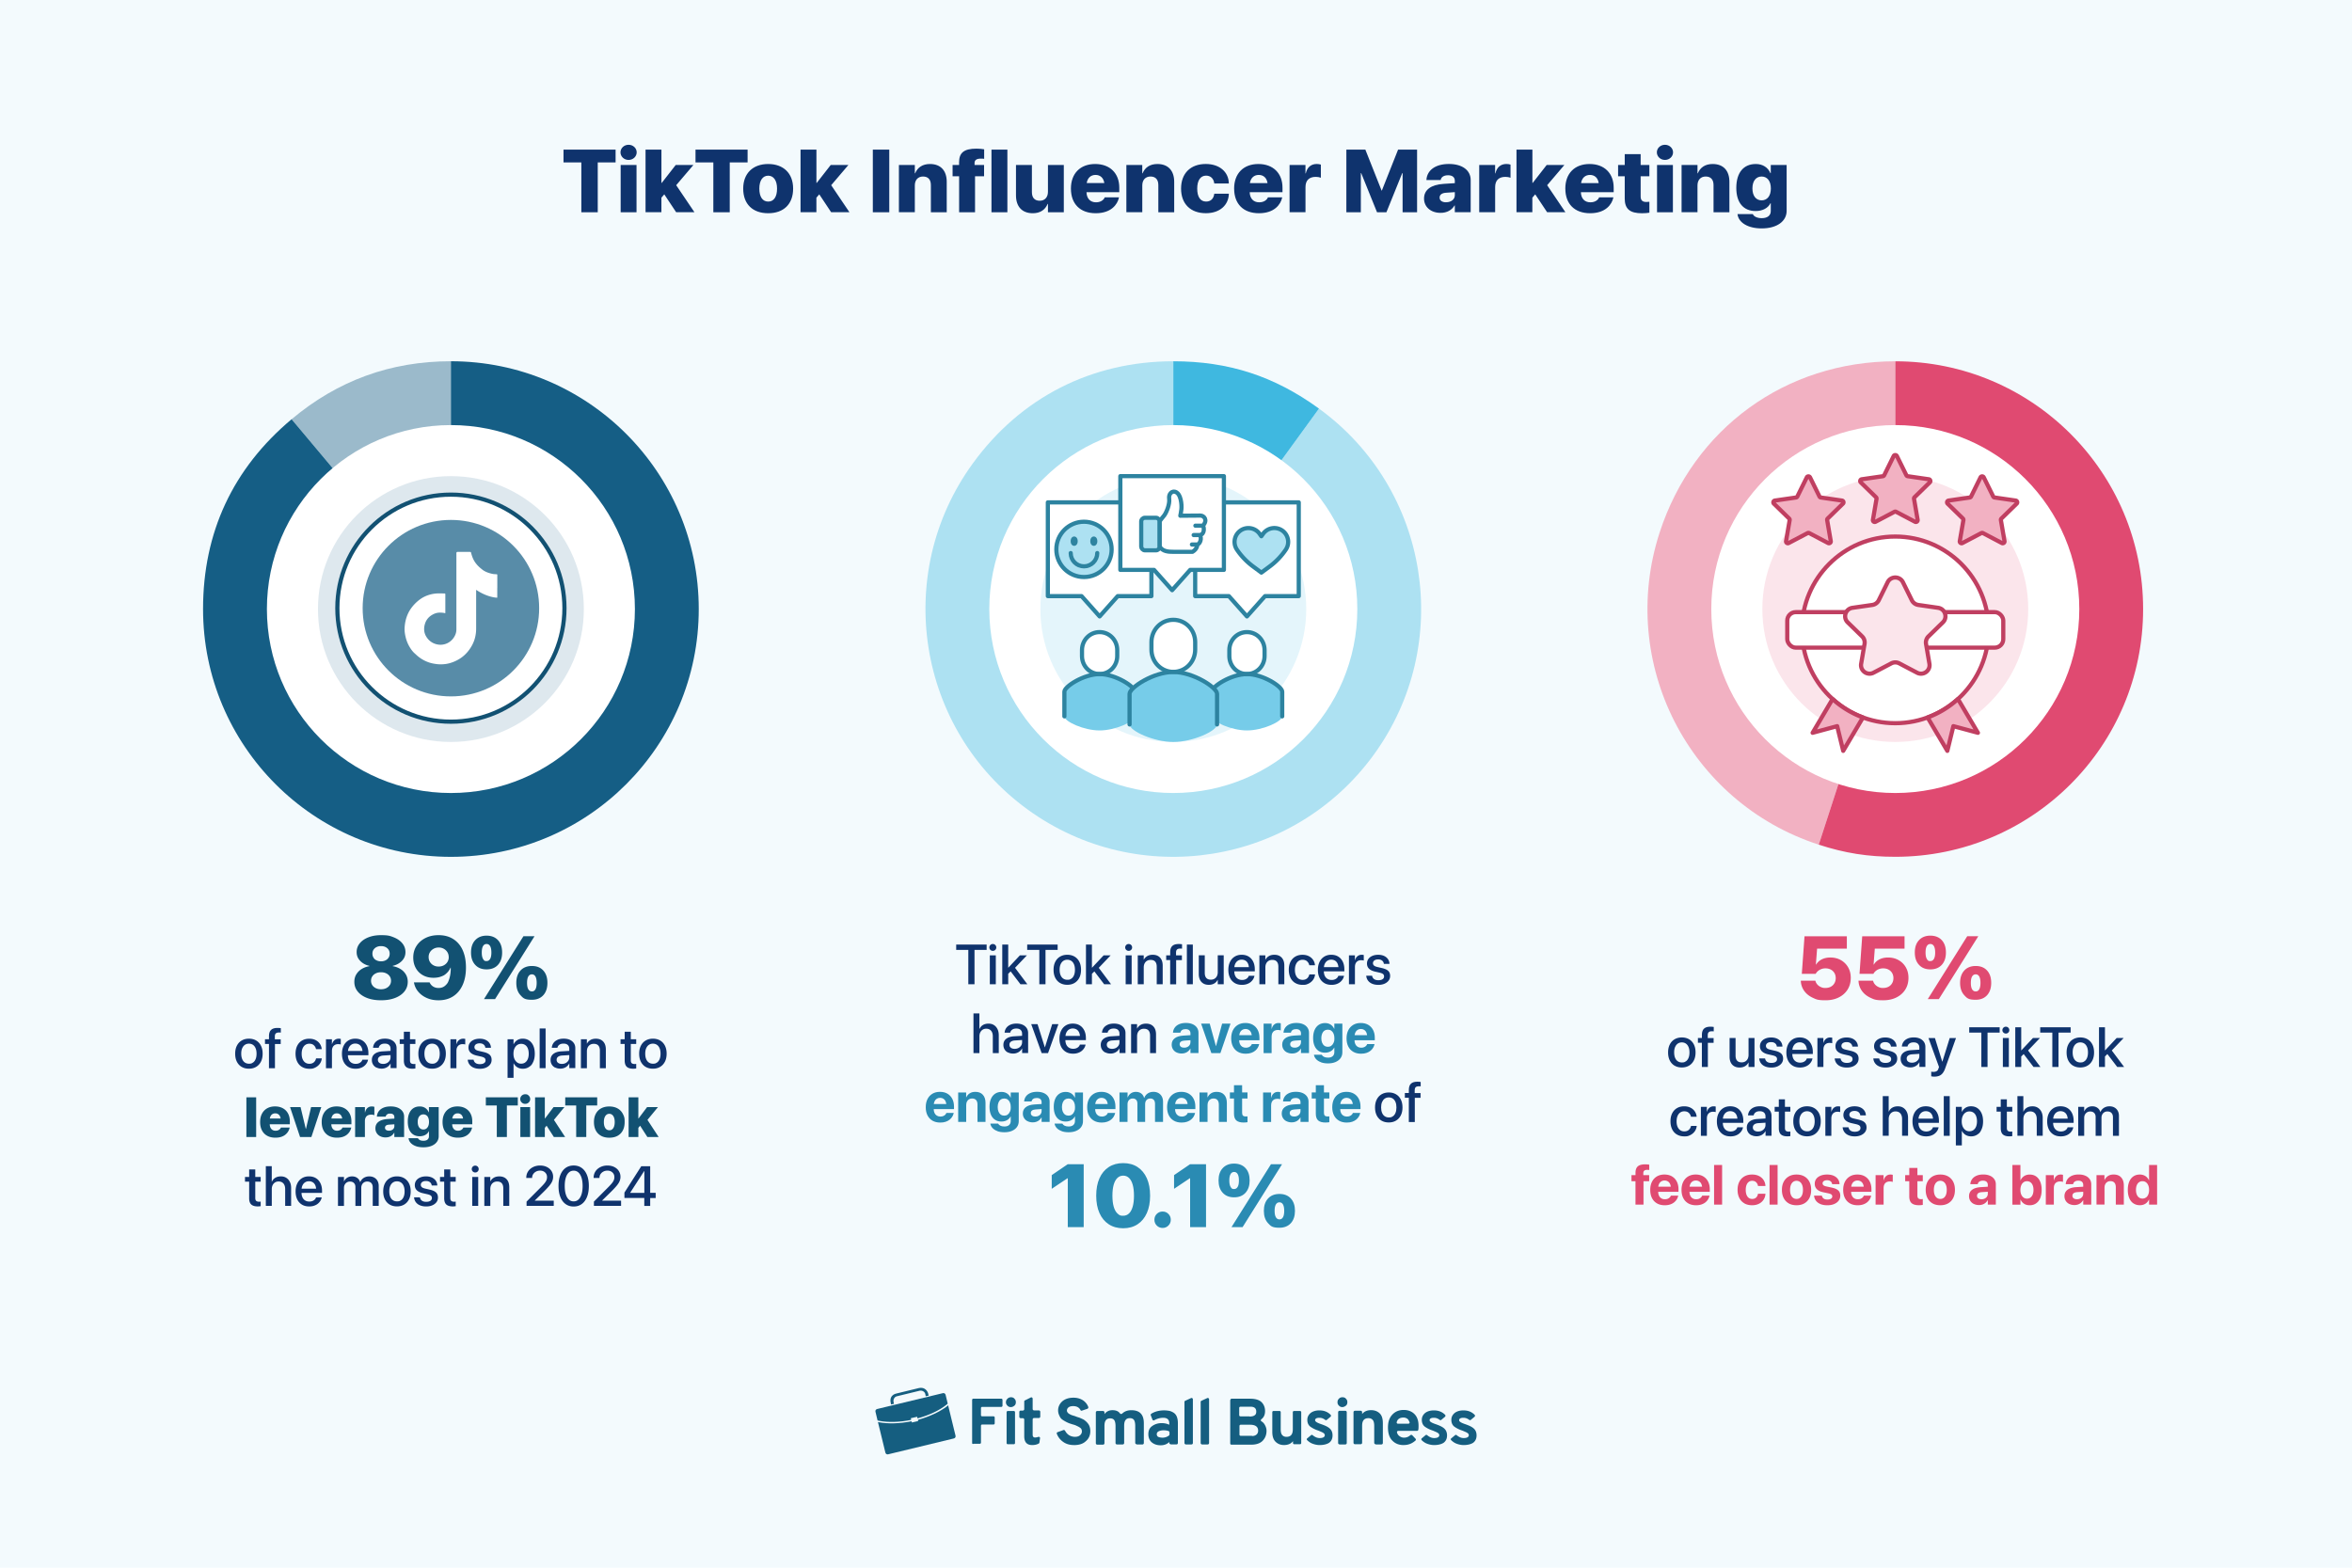 <?xml version="1.0" encoding="UTF-8"?> <svg xmlns="http://www.w3.org/2000/svg" viewBox="0 0 900 600"><defs><style>.st0,.st1{fill:none}.st5{fill:#2d83a0}.st8{fill:#125172}.st10{fill:#0f336d}.st1,.st15,.st16,.st17,.st18{stroke-linecap:round;stroke-linejoin:round;stroke-width:1.6px}.st16,.st17,.st20{fill:#fff}.st21{fill:#76cce9}.st22{fill:#e04a71}.st15{fill:#ade1f2}.st1,.st15,.st16{stroke:#2d83a0}.st23{fill:#e04a71}.st25{fill:#2a8bb3}.st26{fill-rule:evenodd}.st26,.st27{fill:#155e80}.st17,.st18{stroke:#c03f61}.st18{fill:#f2b1c2}</style></defs><path id="Layer_1" d="M-8.39-9.54h916.78v620.89H-8.39z" style="fill:#f3fafd"></path><g id="Layer_2"><path d="M222.46 62.17h-6.83v-4.9h19.93v4.9h-6.83v19.06h-6.28V62.17ZM237.43 58.3c0-1.58 1.35-2.89 3.1-2.89s3.1 1.31 3.1 2.89-1.34 2.91-3.1 2.91-3.1-1.33-3.1-2.91m.07 4.85h6.07v18.08h-6.07zM247.03 57.27h6.07V70h.12l5.35-6.86h6.77l-6.59 7.74 6.98 10.34h-7l-4.54-6.84-1.1 1.28v5.56h-6.07V57.26ZM272.97 62.17h-6.83v-4.9h19.93v4.9h-6.83v19.06h-6.28V62.17ZM284.39 72.2v-.03c0-5.86 3.76-9.4 9.55-9.4s9.55 3.5 9.55 9.4v.03c0 5.98-3.67 9.41-9.55 9.41s-9.55-3.45-9.55-9.41m12.95 0v-.03c0-3.12-1.34-4.93-3.4-4.93s-3.38 1.81-3.38 4.93v.03c0 3.19 1.29 4.95 3.4 4.95s3.38-1.78 3.38-4.95M306.34 57.27h6.07V70h.12l5.35-6.86h6.77l-6.59 7.74 6.98 10.34h-7l-4.54-6.84-1.1 1.28v5.56h-6.07V57.26ZM333.99 57.27h6.29v23.96h-6.29zM343.97 63.15h6.09v3.19h.12c.93-2.27 2.85-3.57 5.68-3.57 4.1 0 6.41 2.54 6.41 6.82v11.64h-6.07V70.85c0-2.08-1.01-3.29-3-3.29s-3.14 1.39-3.14 3.4v10.26h-6.09V63.14ZM367 67.47h-2.49v-4.32H367V62.1c0-3.57 1.78-5.21 6.67-5.21 1.06 0 2.25.12 2.92.25v3.65c-.34-.07-.82-.08-1.29-.08-1.68 0-2.38.61-2.38 1.66v.78h3.64v4.32h-3.46v13.76h-6.09V67.47ZM379.39 57.27h6.09v23.96h-6.09zM388.77 74.79V63.15h6.09v10.38c0 2.08 1 3.3 3 3.3s3.14-1.41 3.14-3.42V63.15h6.07v18.08H401v-3.19h-.12c-.94 2.27-2.85 3.57-5.68 3.57-4.1 0-6.43-2.54-6.43-6.82M409.79 72.2v-.02c0-5.81 3.6-9.41 9.28-9.41s9.23 3.57 9.23 9.05v1.73h-12.55c.07 2.44 1.44 3.88 3.65 3.88 1.96 0 3.02-1.08 3.29-1.83l.02-.08h5.49l-.05.2c-.57 2.51-2.92 5.89-8.87 5.89s-9.49-3.57-9.49-9.41m6.04-2.13h6.74c-.31-2.03-1.58-3.12-3.36-3.12s-3.07 1.13-3.38 3.12M431 63.15h6.09v3.19h.12c.93-2.27 2.85-3.57 5.68-3.57 4.1 0 6.42 2.54 6.42 6.82v11.64h-6.07V70.85c0-2.08-1.01-3.29-3-3.29s-3.14 1.39-3.14 3.4v10.26h-6.09V63.14ZM451.94 72.18v-.02c0-5.83 3.64-9.4 9.45-9.4 5.27 0 8.73 3.05 8.82 7.35l.02.12h-5.59l-.02-.17c-.24-1.68-1.34-2.84-3.12-2.84-2.11 0-3.38 1.81-3.38 4.95v.02c0 3.19 1.23 4.95 3.4 4.95 1.78 0 2.86-1.11 3.1-2.84l.03-.17h5.57v.12c-.12 4.2-3.4 7.35-8.78 7.35-5.88 0-9.5-3.57-9.5-9.43ZM472.24 72.2v-.02c0-5.81 3.6-9.41 9.28-9.41s9.23 3.57 9.23 9.05v1.73H478.2c.07 2.44 1.44 3.88 3.65 3.88 1.96 0 3.02-1.08 3.29-1.83l.02-.08h5.49l-.05.2c-.57 2.51-2.92 5.89-8.87 5.89s-9.48-3.57-9.48-9.41Zm6.04-2.13h6.74c-.31-2.03-1.58-3.12-3.36-3.12s-3.07 1.13-3.38 3.12M493.45 63.15h6.09v3.2h.12c.51-2.29 1.99-3.59 4.19-3.59.58 0 1.11.08 1.58.23v5.03c-.51-.2-1.22-.33-1.94-.33-2.56 0-3.94 1.36-3.94 3.93v9.6h-6.09V63.14ZM515.19 57.27h7.27l6.21 15.66h.1l6.21-15.66h7.27v23.96h-5.54V66.26h-.14l-6.05 14.97h-3.6l-6.05-14.97h-.14v14.97h-5.54zM544.91 76.02V76c0-3.4 2.71-5.31 7.53-5.63l4.25-.27v-.9c0-1.31-.87-2.12-2.57-2.12s-2.59.73-2.8 1.66l-.03.17h-5.47l.02-.22c.29-3.52 3.4-5.93 8.59-5.93s8.33 2.46 8.33 6.13v12.33h-6.07v-2.56h-.12c-1.06 1.78-2.92 2.81-5.35 2.81-3.76 0-6.31-2.31-6.31-5.46Zm8.44 1.39c1.96 0 3.34-1.13 3.34-2.66v-1.21l-3.28.22c-1.7.1-2.54.78-2.54 1.86v.02c0 1.13.98 1.78 2.47 1.78ZM566.02 63.15h6.09v3.2h.12c.51-2.29 1.99-3.59 4.19-3.59.58 0 1.11.08 1.58.23v5.03c-.51-.2-1.22-.33-1.94-.33-2.56 0-3.94 1.36-3.94 3.93v9.6h-6.09V63.14ZM580.31 57.27h6.07V70h.12l5.35-6.86h6.77l-6.59 7.74 6.98 10.34h-7l-4.55-6.84-1.1 1.28v5.56h-6.07V57.26ZM598.97 72.2v-.02c0-5.81 3.6-9.41 9.28-9.41s9.23 3.57 9.23 9.05v1.73h-12.55c.07 2.44 1.44 3.88 3.65 3.88 1.96 0 3.02-1.08 3.29-1.83l.02-.08h5.49l-.05.2c-.57 2.51-2.92 5.89-8.87 5.89s-9.48-3.57-9.48-9.41Zm6.04-2.13h6.74c-.31-2.03-1.58-3.12-3.36-3.12s-3.07 1.13-3.38 3.12M621.71 75.95v-8.48h-2.54v-4.32h2.54v-4.17h6.09v4.17h3.34v4.32h-3.34v7.69c0 1.56.72 2.14 2.21 2.14.48 0 .79-.03 1.13-.08v4.18c-.67.12-1.58.22-2.85.22-4.53 0-6.59-1.58-6.59-5.66ZM634 58.3c0-1.58 1.36-2.89 3.1-2.89s3.1 1.31 3.1 2.89-1.34 2.91-3.1 2.91-3.1-1.33-3.1-2.91m.07 4.85h6.07v18.08h-6.07zM643.46 63.15h6.09v3.19h.12c.93-2.27 2.85-3.57 5.68-3.57 4.1 0 6.41 2.54 6.41 6.82v11.64h-6.07V70.85c0-2.08-1.01-3.29-3-3.29s-3.14 1.39-3.14 3.4v10.26h-6.09V63.14ZM664.88 82.09l-.02-.15h5.87l.05.1c.29.7 1.44 1.46 3.36 1.46 2.28 0 3.45-1.1 3.45-2.72v-3h-.12c-.91 1.84-2.97 2.99-5.68 2.99-4.67 0-7.39-3.22-7.39-8.82v-.02c0-5.84 2.76-9.16 7.48-9.16 2.64 0 4.65 1.33 5.57 3.5h.14v-3.12h6.07v17.56c0 3.95-3.67 6.71-9.55 6.71-5.4 0-8.82-2.31-9.23-5.33m12.74-9.96v-.02c0-2.86-1.41-4.55-3.53-4.55s-3.52 1.69-3.52 4.53v.02c0 2.84 1.37 4.57 3.52 4.57s3.53-1.71 3.53-4.55" class="st10"></path><path id="Fill-2" d="m335.72 539.25 25.04-6.04c.47-.16 1.02.16 1.1.71l.79 3.3c-.16.16-.39.31-.55.47-2.67 2.12-6.52 3.93-10.99 5.18l-.16-.63-2.43.55.16.63c-4.55.94-8.79 1.02-12.17.39-.24-.08-.47-.08-.71-.16l-.79-3.3c-.16-.47.16-1.02.71-1.1m27.08-1.41 2.83 11.62c.16.47-.16 1.02-.71 1.1l-25.04 6.04c-.47.16-1.02-.16-1.1-.71l-2.83-11.62c.16 0 .31.08.47.08 3.38.63 7.77.55 12.4-.39l.08.47 2.43-.55-.08-.47c4.55-1.26 8.48-3.14 11.23-5.26.08-.16.24-.24.31-.31Z" class="st26"></path><path id="Fill-3" d="m342.94 533.36 8.71-2.12c.79-.16 1.57-.08 2.2.31s1.1 1.02 1.33 1.81l.16.79-1.1.24-.16-.79c-.08-.47-.39-.86-.79-1.1-.39-.24-.86-.31-1.33-.24l-8.71 2.12c-.47.08-.86.39-1.1.79s-.31.86-.24 1.33l.16.79-1.1.24-.16-.79c-.16-.79-.08-1.57.31-2.2.39-.55 1.02-1.02 1.81-1.18" class="st26"></path><path d="M371.99 552.28v-16.49c0-.31.24-.47.47-.47h10.68c.31 0 .47.24.47.47v2.2c0 .31-.24.47-.47.47h-7.3c-.31 0-.47.24-.47.47v2.67c0 .31.24.47.47.47h4.32c.31 0 .47.24.47.47v2.2c0 .31-.24.47-.47.47h-4.32c-.31 0-.47.24-.47.47v6.44c0 .31-.24.47-.47.47h-2.36c-.31.16-.55 0-.55-.31M386.83 538.54c-.55 0-.94-.16-1.33-.55-.55-.55-.71-1.18-.47-1.96q0-.08.08-.16c.39-.71 1.02-1.1 1.73-1.1.55 0 1.02.16 1.33.55.39.39.55.79.55 1.33s-.16 1.02-.55 1.33-.79.55-1.33.55Zm-1.65 13.74V540.5c0-.31.24-.47.47-.47h2.28c.31 0 .47.24.47.47v11.78c0 .31-.24.47-.47.47h-2.28c-.24 0-.47-.16-.47-.47M394.99 553.07c-2.04 0-3.06-1.1-3.06-3.38v-6.36c0-.31-.24-.55-.55-.55h-.79c-.31 0-.55-.24-.55-.55v-1.81c0-.31.24-.55.55-.55h.79c.31 0 .55-.24.55-.55v-2.9c0-.24.08-.39.31-.47l2.2-1.1c.31-.16.71.08.71.47v3.93c0 .31.24.55.55.55h1.81c.31 0 .55.24.55.55v1.81c0 .31-.24.55-.55.55h-1.81c-.31 0-.55.24-.55.55v5.89c0 .63.31 1.02.86 1.02.47 0 .86-.08 1.33-.24.31-.08.71.16.63.55l-.24 1.65c0 .16-.16.31-.31.39-.71.39-1.57.55-2.43.55M411 553.07c-1.65 0-3.06-.39-4.24-1.26a6.6 6.6 0 0 1-2.36-3.06c-.08-.24 0-.55.31-.63l2.2-.79c.24-.08.47 0 .63.24.24.39.47.79.79 1.1.94 1.02 2.43 1.41 3.77 1.18.47-.08.79-.24 1.1-.47.47-.39.79-.86.79-1.57 0-.31-.08-.63-.24-.94-.16-.24-.47-.47-.86-.71s-.79-.39-1.1-.55-.79-.31-1.41-.47c-.71-.24-1.26-.39-1.57-.55-.39-.16-.86-.39-1.41-.71-.55-.31-1.02-.63-1.33-.94s-.55-.79-.79-1.33-.39-1.18-.39-1.81c0-1.33.55-2.51 1.57-3.45 1.1-.94 2.51-1.41 4.32-1.41 1.49 0 2.75.39 3.77 1.1.86.63 1.49 1.41 1.88 2.43.08.24 0 .55-.31.71l-2.12.71c-.24.08-.47 0-.55-.24-.55-1.02-1.49-1.49-2.83-1.49-.71 0-1.33.16-1.73.47-.39.31-.63.71-.63 1.26 0 .31.16.63.47.94s.71.47 1.02.63.86.31 1.65.55c.55.24 1.02.39 1.33.47s.79.31 1.33.55.94.47 1.26.79c.31.24.63.55.94.94s.55.79.71 1.33c.16.47.24 1.1.24 1.65 0 1.65-.63 2.98-1.81 3.93-1.02.94-2.51 1.41-4.4 1.41ZM434.95 552.75c-.31 0-.55-.24-.55-.55v-6.44c0-1.02-.16-1.81-.47-2.28s-.86-.71-1.57-.71c-.79 0-1.33.24-1.65.71-.39.47-.55 1.18-.55 2.28v6.52c0 .31-.24.55-.55.55h-2.2c-.31 0-.55-.24-.55-.55v-6.44c0-1.02-.16-1.81-.47-2.28s-.86-.71-1.57-.71c-.79 0-1.33.24-1.65.71-.39.47-.55 1.18-.55 2.28v6.52c0 .31-.24.55-.55.55h-2.2c-.31 0-.55-.24-.55-.55v-11.78c0-.31.24-.55.55-.55h2.2c.31 0 .55.24.55.55v.63c.79-1.02 1.81-1.49 3.06-1.49 1.33 0 2.28.39 2.9 1.26.16.24.55.24.79.08.86-.86 2.04-1.33 3.53-1.33 3.22 0 4.79 1.65 4.79 5.02v7.54c0 .31-.24.55-.55.55h-2.2v-.08ZM447.98 552.75c-.31 0-.55-.24-.55-.55v-.31c-.79.79-1.88 1.26-3.3 1.26s-2.51-.39-3.38-1.1c-.86-.71-1.33-1.81-1.33-3.14 0-1.41.47-2.43 1.49-3.14s2.2-1.1 3.61-1.1c1.1 0 2.12.24 2.9.63v-.63c0-1.33-.79-2.04-2.28-2.04-1.18 0-2.36.31-3.45.94-.24.16-.63 0-.71-.24l-.63-1.65c-.08-.24 0-.47.24-.63 1.41-.86 3.06-1.26 4.87-1.26.71 0 1.26.08 1.81.16s1.1.31 1.65.63c.55.31 1.02.79 1.33 1.49.31.71.47 1.57.47 2.59v7.61c0 .31-.24.55-.55.55h-2.2v-.08Zm-3.14-2.51c.94 0 1.81-.31 2.51-.86.08-.08.16-.24.16-.39v-.79c0-.24-.16-.39-.31-.47-.63-.24-1.26-.31-2.04-.31-.71 0-1.33.16-1.81.39-.47.24-.71.63-.71 1.1 0 .39.16.79.55 1.02.39.16.94.31 1.65.31M453.24 552.28v-15.7c0-.24.08-.39.31-.47l2.2-1.02c.31-.16.71.08.71.47v16.72c0 .31-.24.55-.55.55h-2.2c-.24-.08-.47-.24-.47-.55M459.44 552.28v-15.7c0-.24.08-.39.31-.47l2.2-1.02c.31-.16.71.08.71.47v16.72c0 .31-.24.55-.55.55h-2.2c-.24-.08-.47-.24-.47-.55M470.82 535.8c0-.31.24-.47.47-.47h7.14c1.96 0 3.45.47 4.32 1.33.86.86 1.33 2.04 1.33 3.38 0 1.41-.47 2.43-1.41 3.14a.48.48 0 0 0 0 .79c.55.31.94.71 1.26 1.26.47.79.71 1.57.71 2.43 0 1.41-.47 2.67-1.41 3.69s-2.43 1.57-4.47 1.57h-7.54c-.31 0-.47-.24-.47-.47v-16.64h.08Zm7.3 6.35c.86 0 1.57-.16 1.96-.47.47-.31.63-.79.63-1.41 0-1.26-.71-1.88-2.2-1.88h-3.85c-.31 0-.47.24-.47.47v2.75c0 .31.24.47.47.47h3.45v.08Zm.95 7.46c.79 0 1.41-.24 1.81-.63.39-.39.55-.86.55-1.41 0-1.49-1.02-2.28-3.06-2.28h-3.61c-.31 0-.47.24-.47.47v3.3c0 .31.24.47.47.47h4.32v.08ZM495.24 552.75c-.31 0-.47-.24-.47-.47v-.71c-.79 1.02-1.96 1.49-3.45 1.49-1.26 0-2.28-.39-3.14-1.18s-1.33-2.04-1.33-3.85v-7.54c0-.31.24-.47.47-.47h2.28c.31 0 .47.24.47.47v6.52c0 1.02.16 1.73.55 2.2s.94.71 1.65.71c1.65 0 2.43-.94 2.43-2.9v-6.52c0-.31.24-.47.47-.47h2.28c.31 0 .47.24.47.47v11.78c0 .31-.24.47-.47.47h-2.2ZM504.97 553.07c-1.02 0-2.04-.24-2.98-.63-.71-.31-1.33-.79-1.81-1.26-.24-.24-.16-.55.08-.71l1.41-1.18c.16-.16.47-.16.63 0 .86.71 1.73 1.1 2.67 1.1 1.26 0 1.96-.39 1.96-1.1 0-.31-.16-.63-.55-.86-.31-.24-.94-.47-1.81-.86-1.49-.47-2.59-1.1-3.3-1.65-.71-.63-1.02-1.49-1.02-2.51 0-1.1.47-1.96 1.33-2.67.86-.63 1.96-.94 3.3-.94 1.73 0 3.14.55 4.24 1.65.24.24.24.55 0 .79l-1.41 1.18c-.16.16-.47.16-.63 0-.71-.55-1.41-.79-2.2-.79-1.1 0-1.65.31-1.65.94 0 .55.86 1.02 2.51 1.57 1.33.47 2.36.94 3.06 1.57.71.63 1.1 1.49 1.1 2.67 0 1.26-.47 2.2-1.33 2.83-.86.55-2.12.86-3.61.86ZM513.69 538.54c-.55 0-.94-.16-1.33-.55s-.63-.86-.55-1.49c0-.39.16-.79.47-1.1.39-.47.86-.63 1.41-.63s1.02.16 1.33.55c.39.39.55.79.55 1.33s-.16 1.02-.55 1.33-.86.55-1.33.55Zm-1.65 13.74V540.5c0-.31.24-.55.55-.55h2.2c.31 0 .55.24.55.55v11.78c0 .31-.24.55-.55.55h-2.2c-.31-.08-.55-.24-.55-.55M526.4 552.75c-.31 0-.55-.24-.55-.55v-6.44c0-1.02-.16-1.81-.55-2.28s-.94-.71-1.65-.71c-1.65 0-2.43.94-2.43 2.9v6.52c0 .31-.24.55-.55.55h-2.2c-.31 0-.55-.24-.55-.55v-11.7c0-.31.24-.55.55-.55h2.2c.31 0 .55.24.55.55v.71c.79-1.02 1.96-1.49 3.45-1.49 1.26 0 2.36.39 3.22 1.18s1.26 2.04 1.26 3.85v7.54c0 .31-.24.55-.55.55h-2.2zM537.08 553.07c-1.88 0-3.3-.63-4.4-1.81s-1.57-2.83-1.57-4.95.55-3.69 1.65-4.87 2.51-1.81 4.4-1.81c1.65 0 3.06.55 4.08 1.57s1.57 2.51 1.57 4.47c0 .55 0 1.1-.08 1.49 0 .24-.24.47-.47.47h-7.22c-.31 0-.55.31-.47.63.16.55.39.94.79 1.26.55.47 1.18.71 1.88.71.94 0 1.73-.31 2.43-.94.24-.16.55-.16.71 0l1.26 1.33c.24.24.16.55 0 .71-1.33 1.18-2.75 1.73-4.55 1.73Zm-2.12-8.17h3.93c.31 0 .63-.31.47-.63-.16-.39-.39-.79-.63-1.1-.47-.39-1.02-.63-1.65-.63-1.41 0-2.28.55-2.59 1.65-.16.39.08.71.47.71M548.78 553.07c-1.02 0-2.04-.24-2.98-.63-.71-.31-1.33-.79-1.81-1.26-.16-.24-.16-.55.08-.71l1.41-1.18c.16-.16.47-.16.63 0 .86.71 1.73 1.1 2.67 1.1 1.26 0 1.96-.39 1.96-1.1 0-.31-.16-.63-.55-.86-.31-.24-.94-.47-1.81-.86-1.49-.47-2.59-1.1-3.3-1.65-.71-.63-1.02-1.49-1.02-2.51 0-1.1.47-1.96 1.33-2.67.86-.63 1.96-.94 3.3-.94 1.73 0 3.14.55 4.24 1.65.24.24.24.55 0 .79l-1.41 1.18c-.16.16-.47.16-.63 0-.71-.55-1.41-.79-2.2-.79-1.1 0-1.65.31-1.65.94 0 .55.86 1.02 2.51 1.57 1.33.47 2.36.94 3.06 1.57s1.1 1.49 1.1 2.67c0 1.26-.47 2.2-1.33 2.83-.86.55-2.12.86-3.61.86ZM560.08 553.07c-1.02 0-2.04-.24-2.98-.63-.71-.31-1.33-.79-1.81-1.26-.24-.24-.16-.55.08-.71l1.41-1.18c.16-.16.47-.16.63 0 .86.71 1.73 1.1 2.67 1.1 1.26 0 1.96-.39 1.96-1.1 0-.31-.16-.63-.55-.86-.31-.24-.94-.47-1.81-.86-1.49-.47-2.59-1.1-3.3-1.65-.71-.63-1.02-1.49-1.02-2.51 0-1.1.47-1.96 1.33-2.67.86-.63 1.96-.94 3.3-.94 1.73 0 3.14.55 4.24 1.65.24.24.24.55 0 .79l-1.41 1.18c-.16.16-.47.16-.63 0-.71-.55-1.41-.79-2.2-.79-1.1 0-1.65.31-1.65.94 0 .55.86 1.02 2.51 1.57 1.33.47 2.36.94 3.06 1.57.71.63 1.1 1.49 1.1 2.67 0 1.26-.47 2.2-1.33 2.83-.86.55-2.12.86-3.61.86Z" class="st27"></path><path d="M684.78 358.33h80.93v28.23h-80.93z" class="st0"></path><path d="M693.67 381.88c-1.38-.64-2.46-1.5-3.25-2.59a6.94 6.94 0 0 1-1.32-3.69l-.02-.27h5.57l.03.12c.13.5.38.95.73 1.35q.525.6 1.32.96c.795.36 1.13.36 1.79.36.77 0 1.45-.16 2.04-.47.59-.32 1.05-.76 1.38-1.33s.5-1.22.5-1.95v-.03c0-.73-.17-1.38-.5-1.94s-.79-1-1.38-1.31-1.27-.47-2.04-.47c-.5 0-.97.07-1.4.21a4.26 4.26 0 0 0-1.85 1.18c-.19.22-.36.46-.49.7h-5.31l1.03-14.36h16.2v4.72h-11.38l-.47 6.07h.12c.47-.81 1.17-1.46 2.11-1.94s2.04-.73 3.29-.73c1.52 0 2.87.33 4.05 1 1.17.67 2.1 1.58 2.77 2.75s1.01 2.5 1.01 4v.03c0 1.71-.41 3.21-1.22 4.5s-1.95 2.29-3.4 3.01q-2.19 1.08-5.07 1.08c-2.88 0-3.48-.32-4.85-.96ZM715.75 381.88c-1.38-.64-2.46-1.5-3.25-2.59a6.94 6.94 0 0 1-1.32-3.69l-.02-.27h5.57l.03.12c.13.5.38.95.73 1.35q.525.6 1.32.96c.795.36 1.13.36 1.79.36.77 0 1.45-.16 2.04-.47.59-.32 1.05-.76 1.38-1.33s.5-1.22.5-1.95v-.03c0-.73-.17-1.38-.5-1.94s-.79-1-1.38-1.31-1.27-.47-2.04-.47c-.5 0-.97.07-1.4.21a4.26 4.26 0 0 0-1.85 1.18c-.19.22-.36.46-.49.7h-5.31l1.03-14.36h16.2v4.72H717.4l-.47 6.07h.12c.47-.81 1.17-1.46 2.11-1.94s2.04-.73 3.29-.73c1.52 0 2.87.33 4.05 1 1.17.67 2.1 1.58 2.77 2.75s1.01 2.5 1.01 4v.03c0 1.71-.41 3.21-1.22 4.5s-1.95 2.29-3.4 3.01q-2.19 1.08-5.07 1.08c-2.88 0-3.48-.32-4.85-.96ZM734.31 369.27c-1.07-1.16-1.6-2.73-1.6-4.71v-.02c0-1.99.53-3.56 1.6-4.71s2.52-1.73 4.35-1.73 3.31.58 4.37 1.73 1.58 2.72 1.58 4.71v.02c0 1.98-.53 3.55-1.58 4.71-1.06 1.16-2.51 1.74-4.37 1.74s-3.29-.58-4.35-1.74m5.71-2.27q.48-.825.48-2.43v-.02c0-1.08-.16-1.89-.48-2.44s-.77-.82-1.36-.82-1.04.27-1.36.82-.48 1.36-.48 2.44v.02q0 1.605.48 2.43c.48.825.77.83 1.36.83s1.04-.28 1.36-.83m-2.36 15.4 15.1-24.07H757l-15.1 24.07zm13.98-1.5c-1.07-1.16-1.6-2.73-1.6-4.72v-.02c0-1.98.53-3.55 1.6-4.71s2.52-1.74 4.37-1.74 3.3.58 4.35 1.74c1.06 1.16 1.58 2.72 1.58 4.71v.02c0 1.99-.53 3.56-1.58 4.72q-1.59 1.74-4.35 1.74c-2.76 0-3.3-.58-4.37-1.74m5.72-2.28c.31-.55.47-1.36.47-2.43v-.02c0-1.08-.16-1.89-.47-2.44-.31-.54-.76-.82-1.35-.82s-1.06.27-1.38.82-.48 1.36-.48 2.44v.02q0 1.605.48 2.43c.32.55.78.83 1.38.83s1.04-.28 1.35-.83" class="st23"></path><path d="M640.79 407.87c-.79-.47-1.4-1.13-1.84-1.99s-.65-1.88-.65-3.07v-.02c0-1.18.22-2.2.66-3.05.44-.86 1.05-1.52 1.84-1.98s1.71-.7 2.75-.7 1.97.23 2.76.69 1.4 1.12 1.84 1.97q.66 1.29.66 3.06v.02c0 1.19-.22 2.22-.66 3.07s-1.05 1.52-1.84 1.98c-.79.47-1.71.7-2.76.7s-1.98-.23-2.77-.7Zm4.32-1.67c.44-.3.77-.74 1.01-1.31s.36-1.26.36-2.08v-.02q0-1.215-.36-2.07c-.24-.57-.58-1.01-1.02-1.31s-.96-.45-1.55-.45-1.09.15-1.53.45-.78.74-1.03 1.3-.37 1.26-.37 2.06v.02c0 .81.12 1.51.36 2.08s.58 1.01 1.03 1.31q.66.45 1.56.45c.9 0 1.1-.15 1.54-.45ZM651.24 399.09h-1.53v-1.81h1.53v-1.18c0-1.07.26-1.87.79-2.38.53-.52 1.35-.77 2.47-.77.23 0 .46 0 .7.03.23.02.43.04.57.07v1.68c-.11-.01-.23-.02-.37-.03h-.42c-.51 0-.88.12-1.13.36s-.37.61-.37 1.1v1.14h2.24v1.81h-2.2v9.26h-2.29v-9.26ZM663.59 408.07c-.57-.33-1.01-.81-1.31-1.43s-.45-1.35-.45-2.2v-7.17h2.29v6.74c0 .83.19 1.48.58 1.92.39.45.98.67 1.76.67.53 0 1-.12 1.39-.36.4-.24.7-.57.92-1 .21-.43.32-.93.32-1.5v-6.46h2.28v11.07h-2.28v-1.66h-.05c-.29.56-.71 1.02-1.28 1.36s-1.27.52-2.11.52-1.5-.17-2.07-.5ZM675.41 408.15c-.66-.28-1.18-.68-1.56-1.19s-.61-1.1-.68-1.77v-.09h2.24l.02.1c.11.51.36.9.75 1.18s.93.43 1.62.43c.46 0 .86-.06 1.18-.17.32-.12.57-.28.75-.5s.26-.48.26-.78c0-.37-.12-.66-.35-.87-.23-.22-.65-.4-1.24-.55l-1.81-.41c-1.05-.24-1.84-.62-2.36-1.13s-.78-1.17-.78-1.97c0-.68.18-1.26.54-1.76s.86-.89 1.51-1.17 1.39-.42 2.24-.42 1.62.15 2.25.44 1.12.7 1.48 1.21c.35.51.55 1.08.58 1.7v.13h-2.14v-.07c-.07-.48-.29-.88-.66-1.18s-.88-.46-1.52-.46c-.41 0-.76.06-1.06.18q-.45.18-.69.51c-.16.22-.24.48-.24.77 0 .35.13.63.38.87s.67.42 1.26.56l1.81.42c1.13.26 1.93.63 2.41 1.1s.71 1.11.71 1.91c0 .68-.19 1.28-.58 1.79q-.585.765-1.59 1.2c-.68.29-1.45.43-2.32.43-.93 0-1.72-.14-2.38-.43ZM685.99 407.87a4.64 4.64 0 0 1-1.8-1.99c-.42-.86-.63-1.87-.63-3.04 0-1.16.21-2.17.63-3.04s1.01-1.54 1.78-2.02c.76-.48 1.66-.72 2.69-.72s1.93.23 2.68.69 1.32 1.11 1.73 1.95.61 1.81.61 2.92v.77h-9v-1.61h7.89l-1.13 1.5v-.88c0-.78-.12-1.43-.35-1.94-.23-.52-.56-.9-.98-1.15s-.9-.38-1.45-.38-1.02.13-1.45.4-.76.66-1.01 1.17c-.25.52-.37 1.15-.37 1.9v.88c0 .72.12 1.33.36 1.84s.59.9 1.04 1.17.98.41 1.59.41c.45 0 .85-.07 1.19-.21s.63-.32.86-.55.39-.48.48-.76l.03-.08h2.17l-.02.12c-.09.44-.26.85-.52 1.25-.25.4-.58.76-.98 1.08s-.88.57-1.43.75-1.16.27-1.83.27c-1.08 0-2.01-.23-2.79-.7ZM695.43 397.28h2.29v1.89h.04c.18-.65.49-1.17.94-1.54s.99-.56 1.62-.56c.17 0 .32 0 .46.03s.25.04.33.06v2.12c-.09-.04-.23-.06-.41-.09a6 6 0 0 0-.61-.04c-.48 0-.91.1-1.26.31s-.63.5-.82.89-.28.86-.28 1.41v6.6h-2.29v-11.07ZM704.3 408.15c-.66-.28-1.18-.68-1.56-1.19s-.61-1.1-.68-1.77v-.09h2.24l.02.1c.11.51.36.9.75 1.18s.93.43 1.62.43c.46 0 .86-.06 1.18-.17.32-.12.57-.28.75-.5s.26-.48.26-.78c0-.37-.12-.66-.35-.87-.23-.22-.65-.4-1.24-.55l-1.81-.41c-1.05-.24-1.84-.62-2.36-1.13s-.78-1.17-.78-1.97c0-.68.18-1.26.54-1.76s.86-.89 1.51-1.17 1.39-.42 2.24-.42 1.62.15 2.25.44 1.12.7 1.48 1.21c.35.51.55 1.08.58 1.7v.13h-2.14v-.07c-.07-.48-.29-.88-.66-1.18s-.88-.46-1.52-.46c-.41 0-.76.06-1.06.18q-.45.18-.69.51c-.16.22-.24.48-.24.77 0 .35.13.63.38.87s.67.42 1.26.56l1.81.42c1.13.26 1.93.63 2.41 1.1s.71 1.11.71 1.91c0 .68-.19 1.28-.58 1.79q-.585.765-1.59 1.2c-.68.29-1.45.43-2.32.43-.93 0-1.72-.14-2.38-.43ZM719.08 408.15c-.66-.28-1.18-.68-1.56-1.19s-.61-1.1-.68-1.77v-.09h2.24l.02.1c.11.51.36.9.75 1.18s.93.43 1.62.43c.46 0 .86-.06 1.18-.17.32-.12.57-.28.75-.5s.26-.48.26-.78c0-.37-.12-.66-.35-.87-.23-.22-.65-.4-1.24-.55l-1.81-.41c-1.05-.24-1.84-.62-2.36-1.13s-.78-1.17-.78-1.97c0-.68.18-1.26.54-1.76s.86-.89 1.51-1.17 1.39-.42 2.24-.42 1.62.15 2.25.44 1.12.7 1.48 1.21c.35.51.55 1.08.58 1.7v.13h-2.14v-.07c-.07-.48-.29-.88-.66-1.18s-.88-.46-1.52-.46c-.41 0-.76.06-1.06.18q-.45.18-.69.51c-.16.22-.24.48-.24.77 0 .35.13.63.38.87s.67.42 1.26.56l1.81.42c1.13.26 1.93.63 2.41 1.1s.71 1.11.71 1.91c0 .68-.19 1.28-.58 1.79q-.585.765-1.59 1.2c-.68.29-1.45.43-2.32.43-.93 0-1.72-.14-2.38-.43ZM729.04 408.13c-.55-.28-.99-.67-1.29-1.18-.31-.5-.46-1.09-.46-1.75v-.02c0-.97.36-1.74 1.08-2.3s1.73-.89 3.04-.96l4.19-.25v1.6l-3.88.24c-.68.04-1.21.21-1.57.49-.37.28-.55.66-.55 1.13v.02c0 .48.18.87.55 1.15q.555.42 1.47.42.795 0 1.44-.33c.42-.22.76-.52 1.01-.9s.37-.81.37-1.29v-3.29q0-.915-.57-1.44c-.38-.35-.92-.52-1.63-.52-.65 0-1.18.14-1.57.42-.4.28-.64.64-.74 1.08l-.02.09h-2.15v-.12c.07-.64.28-1.21.65-1.72s.89-.91 1.55-1.21 1.44-.44 2.35-.44 1.69.15 2.35.45 1.17.73 1.54 1.27.55 1.19.55 1.93v7.63h-2.29v-1.75h-.04c-.22.4-.5.75-.84 1.04s-.73.52-1.16.67q-.645.24-1.38.24c-.74 0-1.38-.14-1.94-.42ZM739.53 412.01c-.22-.02-.4-.05-.54-.07v-1.78c.08.01.19.03.32.05s.27.03.43.03q.81 0 1.29-.27c.48-.27.57-.54.75-1.07l.19-.53-4.03-11.08h2.47l2.94 9.5-.4-.5h.56l-.4.5 2.95-9.5h2.41l-4.13 11.58c-.27.77-.59 1.38-.96 1.85s-.81.81-1.33 1.02-1.14.32-1.87.32c-.22 0-.44 0-.65-.03ZM758.17 395.2h-4.64v-2.04h11.65v2.04h-4.64v13.15h-2.37zM766.61 395.19c-.26-.26-.39-.56-.39-.92s.13-.68.39-.94.57-.38.94-.38.69.13.94.38.38.56.38.94-.13.67-.38.92c-.26.26-.57.38-.94.38s-.68-.13-.94-.38m-.21 2.09h2.29v11.07h-2.29zM771.15 393.16h2.28v15.19h-2.28zm1.89 8.83h.45l4.43-4.72h2.68l-5.19 5.45h-.35l-2.03 2.03v-2.77Zm1.18 1.22 1.48-1.63 5.07 6.77h-2.64l-3.92-5.14ZM785.33 395.2h-4.64v-2.04h11.65v2.04h-4.64v13.15h-2.37zM793.28 407.87c-.79-.47-1.4-1.13-1.84-1.99s-.65-1.88-.65-3.07v-.02c0-1.18.22-2.2.66-3.05.44-.86 1.05-1.52 1.84-1.98s1.71-.7 2.75-.7 1.97.23 2.76.69 1.4 1.12 1.84 1.97q.66 1.29.66 3.06v.02c0 1.19-.22 2.22-.66 3.07s-1.05 1.52-1.84 1.98c-.79.47-1.71.7-2.76.7s-1.98-.23-2.77-.7Zm4.32-1.67c.44-.3.77-.74 1.01-1.31s.36-1.26.36-2.08v-.02q0-1.215-.36-2.07c-.24-.57-.58-1.01-1.02-1.31s-.96-.45-1.55-.45-1.09.15-1.53.45-.78.74-1.03 1.3-.37 1.26-.37 2.06v.02c0 .81.12 1.51.36 2.08s.58 1.01 1.03 1.31q.66.45 1.56.45c.9 0 1.1-.15 1.54-.45ZM803.19 393.16h2.28v15.19h-2.28zm1.88 8.83h.45l4.43-4.72h2.68l-5.19 5.45h-.35l-2.03 2.03v-2.77Zm1.18 1.22 1.48-1.63 5.07 6.77h-2.64l-3.92-5.14ZM641.67 434.21c-.79-.47-1.4-1.14-1.82-2s-.64-1.88-.64-3.06.22-2.2.65-3.05 1.04-1.52 1.83-1.98c.79-.47 1.71-.7 2.76-.7q1.425 0 2.46.54c.69.36 1.23.84 1.63 1.44.39.6.62 1.24.68 1.94v.08h-2.17l-.02-.09c-.12-.54-.39-1.01-.82-1.41-.42-.4-1.01-.59-1.75-.59-.58 0-1.09.16-1.53.47s-.78.76-1.02 1.33q-.36.87-.36 2.04c0 .82.12 1.51.37 2.08s.59 1.01 1.03 1.31.95.45 1.54.45c.7 0 1.27-.18 1.7-.55s.72-.85.86-1.45v-.08h2.2v.07c-.08.74-.33 1.4-.75 1.99q-.63.885-1.65 1.41c-1.02.525-1.47.52-2.36.52-1.07 0-2.01-.23-2.79-.71ZM650.84 423.63h2.29v1.89h.04c.18-.65.49-1.17.94-1.54s.99-.56 1.62-.56c.17 0 .32 0 .46.03s.25.04.33.06v2.12c-.09-.04-.23-.06-.41-.09a6 6 0 0 0-.61-.04c-.48 0-.91.1-1.26.31s-.63.5-.82.89-.28.86-.28 1.41v6.6h-2.29v-11.07ZM659.4 434.22a4.64 4.64 0 0 1-1.8-1.99c-.42-.86-.63-1.87-.63-3.04 0-1.16.21-2.17.63-3.04s1.01-1.54 1.78-2.02c.76-.48 1.66-.72 2.69-.72s1.93.23 2.68.69 1.32 1.11 1.73 1.95.61 1.81.61 2.92v.77h-9v-1.61h7.89l-1.13 1.5v-.88c0-.78-.12-1.43-.35-1.94-.23-.52-.56-.9-.98-1.15s-.9-.38-1.45-.38-1.02.13-1.45.4-.76.66-1.01 1.17c-.25.52-.37 1.15-.37 1.9v.88c0 .72.12 1.33.36 1.84s.59.9 1.04 1.17.98.41 1.59.41c.45 0 .85-.07 1.19-.21s.63-.32.86-.55.39-.48.48-.76l.03-.08h2.17l-.02.12c-.09.44-.26.85-.52 1.25-.25.4-.58.76-.98 1.08s-.88.57-1.43.75-1.16.27-1.83.27c-1.08 0-2.01-.23-2.79-.7ZM670.17 434.48c-.55-.28-.99-.67-1.29-1.18-.31-.5-.46-1.09-.46-1.75v-.02c0-.97.36-1.74 1.08-2.3s1.73-.89 3.04-.96l4.19-.25v1.6l-3.88.24c-.68.04-1.21.21-1.57.49-.37.28-.55.66-.55 1.13v.02c0 .48.18.87.55 1.15q.555.42 1.47.42.795 0 1.44-.33c.42-.22.76-.52 1.01-.9s.37-.81.37-1.29v-3.29q0-.915-.57-1.44c-.38-.35-.92-.52-1.63-.52-.65 0-1.18.14-1.57.42-.4.28-.64.64-.74 1.08l-.02.09h-2.15v-.12c.07-.64.28-1.21.65-1.72s.89-.91 1.55-1.21 1.44-.44 2.35-.44 1.69.15 2.35.45 1.17.73 1.54 1.27.55 1.19.55 1.93v7.63h-2.29v-1.75h-.04c-.22.4-.5.75-.84 1.04s-.73.52-1.16.67q-.645.24-1.38.24c-.74 0-1.38-.14-1.94-.42ZM681.48 434.18c-.54-.49-.81-1.3-.81-2.4v-6.34h-1.59v-1.81h1.59v-2.88h2.34v2.88h2.07v1.81h-2.07v6.21c0 .56.12.95.37 1.15.25.21.61.31 1.09.31.12 0 .23 0 .33-.02l.28-.03v1.76q-.195.03-.51.06c-.315.03-.42.03-.65.03-1.09 0-1.91-.25-2.45-.74ZM688.7 434.22c-.79-.47-1.4-1.13-1.84-1.99s-.65-1.88-.65-3.07v-.02c0-1.18.22-2.2.66-3.05.44-.86 1.05-1.52 1.84-1.98s1.71-.7 2.75-.7 1.97.23 2.76.69 1.4 1.12 1.84 1.97q.66 1.29.66 3.06v.02c0 1.19-.22 2.22-.66 3.07s-1.05 1.52-1.84 1.98c-.79.47-1.71.7-2.76.7s-1.98-.23-2.77-.7Zm4.32-1.67c.44-.3.77-.74 1.01-1.31s.36-1.26.36-2.08v-.02q0-1.215-.36-2.07c-.24-.57-.58-1.01-1.02-1.31s-.96-.45-1.55-.45-1.09.15-1.53.45-.78.74-1.03 1.3-.37 1.26-.37 2.06v.02c0 .81.12 1.51.36 2.08s.58 1.01 1.03 1.31q.66.45 1.56.45c.9 0 1.1-.15 1.54-.45ZM698.47 423.63h2.29v1.89h.04c.18-.65.49-1.17.94-1.54s.99-.56 1.62-.56c.17 0 .32 0 .46.03s.25.04.33.06v2.12c-.09-.04-.23-.06-.41-.09a6 6 0 0 0-.61-.04c-.48 0-.91.1-1.26.31s-.63.5-.82.89-.28.86-.28 1.41v6.6h-2.29v-11.07ZM707.34 434.49c-.66-.28-1.18-.68-1.56-1.19s-.61-1.1-.68-1.77v-.09h2.24l.02.1c.11.51.36.9.75 1.18s.93.43 1.62.43c.46 0 .86-.06 1.18-.17.32-.12.57-.28.75-.5s.26-.48.26-.78c0-.37-.12-.66-.35-.87-.23-.22-.65-.4-1.24-.55l-1.81-.41c-1.05-.24-1.84-.62-2.36-1.13s-.78-1.17-.78-1.97c0-.68.18-1.26.54-1.76s.86-.89 1.51-1.17 1.39-.42 2.24-.42 1.62.15 2.25.44 1.12.7 1.48 1.21c.35.51.55 1.08.58 1.7v.13h-2.14v-.07c-.07-.48-.29-.88-.66-1.18s-.88-.46-1.52-.46c-.41 0-.76.06-1.06.18q-.45.18-.69.51c-.16.22-.24.48-.24.77 0 .35.13.63.38.87s.67.42 1.26.56l1.81.42c1.13.26 1.93.63 2.41 1.1s.71 1.11.71 1.91c0 .68-.19 1.28-.58 1.79q-.585.765-1.59 1.2c-.68.29-1.45.43-2.32.43-.93 0-1.72-.14-2.38-.43ZM720.43 419.51h2.28v5.94h.05c.29-.65.72-1.15 1.31-1.5s1.29-.53 2.12-.53 1.48.18 2.07.55 1.04.89 1.37 1.55.49 1.45.49 2.34v6.84h-2.28v-6.41c0-.92-.22-1.63-.66-2.15-.44-.51-1.06-.77-1.86-.77-.52 0-.97.12-1.36.37s-.69.59-.91 1.02c-.22.44-.33.94-.33 1.53v6.41h-2.28v-15.19ZM734.25 434.22a4.64 4.64 0 0 1-1.8-1.99c-.42-.86-.63-1.87-.63-3.04 0-1.16.21-2.17.63-3.04s1.01-1.54 1.78-2.02c.76-.48 1.66-.72 2.69-.72s1.93.23 2.68.69 1.32 1.11 1.73 1.95.61 1.81.61 2.92v.77h-9v-1.61h7.89l-1.13 1.5v-.88c0-.78-.12-1.43-.35-1.94-.23-.52-.56-.9-.98-1.15s-.9-.38-1.45-.38-1.02.13-1.45.4-.76.66-1.01 1.17c-.25.52-.37 1.15-.37 1.9v.88c0 .72.12 1.33.36 1.84s.59.9 1.04 1.17.98.41 1.59.41c.45 0 .85-.07 1.19-.21s.63-.32.86-.55.39-.48.48-.76l.03-.08h2.17l-.02.12c-.09.44-.26.85-.52 1.25-.25.4-.58.76-.98 1.08s-.88.57-1.43.75-1.16.27-1.83.27c-1.08 0-2.01-.23-2.79-.7ZM743.79 419.51h2.28v15.19h-2.28zM748.4 423.63h2.29v1.89h.05c.22-.43.5-.81.84-1.13s.73-.56 1.17-.73.93-.25 1.45-.25c.94 0 1.76.23 2.45.7s1.23 1.13 1.61 1.99q.57 1.29.57 3.06 0 1.785-.57 3.06c-.57 1.275-.92 1.52-1.6 1.99-.69.47-1.5.71-2.42.71-.52 0-1-.08-1.46-.25-.45-.17-.85-.41-1.19-.72s-.63-.68-.85-1.11h-.04v5.55h-2.29v-14.76Zm6.75 8.86c.44-.31.77-.74 1-1.31s.35-1.24.35-2.01c0-.8-.12-1.47-.35-2.04s-.56-1-1-1.3-.95-.45-1.55-.45-1.08.16-1.53.47c-.44.31-.79.75-1.04 1.32s-.37 1.23-.37 2c0 .78.13 1.44.38 2.01.25.56.6 1 1.04 1.32s.95.47 1.52.47 1.11-.15 1.55-.46ZM766.4 434.18c-.54-.49-.81-1.3-.81-2.4v-6.34H764v-1.81h1.59v-2.88h2.34v2.88H770v1.81h-2.07v6.21c0 .56.12.95.37 1.15.25.21.61.31 1.09.31.12 0 .23 0 .33-.02l.28-.03v1.76q-.195.03-.51.06c-.315.03-.42.03-.65.03-1.09 0-1.91-.25-2.45-.74ZM771.96 419.51h2.28v5.94h.05c.29-.65.72-1.15 1.31-1.5s1.29-.53 2.12-.53 1.48.18 2.07.55 1.04.89 1.37 1.55.49 1.45.49 2.34v6.84h-2.28v-6.41c0-.92-.22-1.63-.66-2.15-.44-.51-1.06-.77-1.86-.77-.52 0-.97.12-1.36.37s-.69.59-.91 1.02c-.22.44-.33.94-.33 1.53v6.41h-2.28v-15.19ZM785.79 434.22a4.64 4.64 0 0 1-1.8-1.99c-.42-.86-.63-1.87-.63-3.04 0-1.16.21-2.17.63-3.04s1.01-1.54 1.78-2.02c.76-.48 1.66-.72 2.69-.72s1.93.23 2.68.69 1.32 1.11 1.73 1.95.61 1.81.61 2.92v.77h-9v-1.61h7.89l-1.13 1.5v-.88c0-.78-.12-1.43-.35-1.94-.23-.52-.56-.9-.98-1.15s-.9-.38-1.45-.38-1.02.13-1.45.4-.76.66-1.01 1.17c-.25.52-.37 1.15-.37 1.9v.88c0 .72.12 1.33.36 1.84s.59.9 1.04 1.17.98.41 1.59.41c.45 0 .85-.07 1.19-.21s.63-.32.86-.55.39-.48.48-.76l.03-.08h2.17l-.02.12c-.09.44-.26.85-.52 1.25-.25.4-.58.76-.98 1.08s-.88.57-1.43.75-1.16.27-1.83.27c-1.08 0-2.01-.23-2.79-.7ZM795.23 423.63h2.29v1.72h.04c.24-.58.63-1.05 1.17-1.4s1.17-.53 1.89-.53c.51 0 .96.08 1.37.25s.76.42 1.06.74c.29.33.51.72.65 1.18h.05c.19-.45.45-.84.79-1.16.34-.33.74-.58 1.19-.75.45-.18.94-.26 1.47-.26.73 0 1.36.15 1.91.46.54.31.96.73 1.26 1.28s.45 1.19.45 1.93v7.62h-2.29v-7.06c0-.72-.18-1.27-.55-1.67s-.89-.59-1.57-.59c-.45 0-.84.1-1.18.31-.34.2-.61.49-.8.85s-.29.78-.29 1.24v6.93h-2.24v-7.23c0-.65-.19-1.16-.56-1.53-.38-.38-.89-.56-1.53-.56-.44 0-.84.11-1.18.32-.35.21-.62.51-.82.88s-.29.8-.29 1.28v6.84h-2.29v-11.07Z" class="st10"></path><path d="M625.83 452.08h-1.54v-2.32h1.54v-.89c0-1.11.29-1.93.86-2.45s1.52-.79 2.86-.79c.28 0 .56.01.85.04s.52.05.69.09v2.03c-.11-.01-.23-.03-.37-.04s-.28-.02-.42-.02c-.5 0-.88.11-1.12.32s-.36.52-.36.92v.79h2.24v2.32h-2.17v8.97h-3.07v-8.97ZM634.06 460.57c-.83-.47-1.47-1.15-1.92-2.03s-.67-1.92-.67-3.12c0-1.21.22-2.25.67-3.13q.675-1.32 1.89-2.04c.81-.48 1.77-.72 2.87-.72s2.05.23 2.86.7c.8.47 1.42 1.12 1.86 1.97s.66 1.84.66 2.98v.96h-9.29v-1.95h7.84l-1.46 1.82v-1.19c0-.66-.1-1.21-.31-1.66-.2-.45-.49-.78-.85-1s-.78-.34-1.26-.34-.9.12-1.27.35-.66.57-.86 1.02c-.21.45-.31.99-.31 1.64v1.2c0 .62.1 1.15.31 1.59s.5.78.89 1.02.85.35 1.38.35c.42 0 .79-.07 1.09-.2.31-.13.56-.3.76-.51.2-.2.33-.41.4-.62l.02-.06h2.82l-.03.12c-.08.41-.25.83-.49 1.25s-.58.81-.99 1.16q-.63.525-1.53.84c-.6.21-1.3.32-2.11.32-1.15 0-2.14-.24-2.97-.71ZM646.03 460.57c-.83-.47-1.47-1.15-1.92-2.03s-.67-1.92-.67-3.12c0-1.21.22-2.25.67-3.13q.675-1.32 1.89-2.04c.81-.48 1.77-.72 2.87-.72s2.05.23 2.86.7c.8.47 1.42 1.12 1.86 1.97s.66 1.84.66 2.98v.96h-9.29v-1.95h7.84l-1.46 1.82v-1.19c0-.66-.1-1.21-.31-1.66-.2-.45-.49-.78-.85-1s-.78-.34-1.26-.34-.9.12-1.27.35-.66.57-.86 1.02c-.21.45-.31.99-.31 1.64v1.2c0 .62.1 1.15.31 1.59s.5.78.89 1.02.85.35 1.38.35c.42 0 .79-.07 1.09-.2.31-.13.56-.3.76-.51.2-.2.33-.41.4-.62l.02-.06h2.82l-.03.12c-.08.41-.25.83-.49 1.25s-.58.81-.99 1.16q-.63.525-1.53.84c-.6.21-1.3.32-2.11.32-1.15 0-2.14-.24-2.97-.71ZM655.9 445.86h3.07v15.19h-3.07zM667.5 460.56a4.8 4.8 0 0 1-1.93-2.04c-.45-.88-.68-1.92-.68-3.13 0-1.22.23-2.26.68-3.13.46-.87 1.1-1.55 1.93-2.02s1.81-.71 2.93-.71c1.02 0 1.91.19 2.66.57s1.34.9 1.76 1.55.66 1.39.7 2.2v.07h-2.86v-.09c-.1-.53-.33-.98-.71-1.35-.37-.37-.88-.55-1.52-.55-.5 0-.93.14-1.3.42s-.65.67-.85 1.19-.3 1.13-.3 1.85c0 .75.1 1.37.3 1.89s.48.91.85 1.18.81.41 1.31.41c.62 0 1.11-.17 1.49-.52s.61-.8.71-1.37l.02-.09h2.86v.06c-.05.82-.29 1.56-.72 2.21s-1.02 1.17-1.76 1.55c-.75.38-1.62.57-2.63.57q-1.71 0-2.97-.72ZM677.13 445.86h3.07v15.19h-3.07zM684.49 460.58a4.85 4.85 0 0 1-1.94-2.02q-.69-1.32-.69-3.15v-.02c0-1.21.23-2.26.7-3.13s1.12-1.54 1.95-2.02c.83-.47 1.81-.71 2.94-.71s2.11.23 2.95.7q1.26.705 1.95 2.01c.46.87.69 1.92.69 3.14v.02c0 1.23-.23 2.28-.69 3.16a4.85 4.85 0 0 1-1.94 2.02c-.84.47-1.82.7-2.96.7s-2.13-.23-2.97-.7Zm4.27-2.12c.36-.27.65-.66.85-1.18s.3-1.14.3-1.88v-.02c0-.72-.1-1.34-.31-1.86-.2-.52-.49-.91-.86-1.18s-.8-.41-1.3-.41-.92.14-1.29.41-.65.67-.86 1.18c-.2.51-.31 1.13-.31 1.85v.02c0 .74.1 1.36.3 1.88s.49.91.86 1.18.81.41 1.32.41.93-.13 1.29-.41ZM696.61 460.83q-1.095-.45-1.71-1.26c-.41-.54-.65-1.16-.74-1.87v-.09h2.99l.02.09c.1.44.32.79.66 1.03.34.25.82.37 1.43.37.39 0 .73-.05 1-.14s.49-.23.64-.41a.94.94 0 0 0 .23-.63c0-.31-.11-.55-.33-.74-.22-.18-.6-.33-1.16-.45l-1.92-.41c-1.09-.22-1.92-.61-2.47-1.16s-.83-1.24-.83-2.08c0-.73.19-1.36.58-1.88.39-.53.94-.93 1.65-1.23.71-.29 1.55-.44 2.5-.44s1.84.16 2.54.48 1.23.75 1.61 1.29.57 1.14.59 1.8v.11h-2.83v-.08c-.06-.4-.25-.74-.57-1.01-.33-.27-.77-.41-1.34-.41-.35 0-.66.05-.92.15s-.46.24-.6.41-.21.39-.21.63c0 .3.11.54.34.74.22.2.62.35 1.19.47l1.92.41c1.19.25 2.04.61 2.55 1.11.52.49.77 1.15.77 1.98 0 .75-.21 1.39-.63 1.94s-1 .97-1.74 1.28-1.59.46-2.56.46c-1.04 0-1.92-.15-2.66-.45ZM707.89 460.57c-.83-.47-1.47-1.15-1.92-2.03s-.67-1.92-.67-3.12c0-1.21.22-2.25.67-3.13q.675-1.32 1.89-2.04c.81-.48 1.77-.72 2.87-.72s2.05.23 2.86.7c.8.47 1.42 1.12 1.86 1.97s.66 1.84.66 2.98v.96h-9.29v-1.95h7.84l-1.46 1.82v-1.19c0-.66-.1-1.21-.31-1.66-.2-.45-.49-.78-.85-1s-.78-.34-1.26-.34-.9.12-1.27.35-.66.57-.86 1.02c-.21.45-.31.99-.31 1.64v1.2c0 .62.1 1.15.31 1.59s.5.78.89 1.02.85.35 1.38.35c.42 0 .79-.07 1.09-.2.31-.13.56-.3.76-.51.2-.2.33-.41.4-.62l.02-.06h2.82l-.03.12c-.08.41-.25.83-.49 1.25s-.58.81-.99 1.16q-.63.525-1.53.84c-.6.21-1.3.32-2.11.32-1.15 0-2.14-.24-2.97-.71ZM717.69 449.76h3.07v1.97h.06c.17-.69.47-1.24.92-1.62.44-.39.99-.58 1.65-.58q.255 0 .48.03c.15.02.29.05.4.08v2.72c-.13-.06-.29-.1-.48-.13s-.41-.05-.63-.05c-.51 0-.94.1-1.29.29s-.63.48-.82.86-.28.84-.28 1.39v6.32h-3.07v-11.28ZM731.5 460.49c-.6-.53-.91-1.39-.91-2.6v-5.81h-1.57v-2.32h1.57V447h3.11v2.76h2.06v2.32h-2.06v5.47c0 .53.12.89.35 1.1s.58.31 1.05.31c.14 0 .26 0 .37-.02.11-.01.2-.02.29-.04v2.25c-.17.03-.38.05-.63.08s-.54.04-.86.04c-1.25 0-2.18-.26-2.78-.79ZM739.51 460.58a4.85 4.85 0 0 1-1.94-2.02q-.69-1.32-.69-3.15v-.02c0-1.21.23-2.26.7-3.13s1.12-1.54 1.95-2.02c.83-.47 1.81-.71 2.94-.71s2.11.23 2.95.7q1.26.705 1.95 2.01c.46.87.69 1.92.69 3.14v.02c0 1.23-.23 2.28-.69 3.16a4.85 4.85 0 0 1-1.94 2.02c-.84.47-1.82.7-2.96.7s-2.13-.23-2.97-.7Zm4.27-2.12c.36-.27.65-.66.85-1.18s.3-1.14.3-1.88v-.02c0-.72-.1-1.34-.31-1.86-.2-.52-.49-.91-.86-1.18s-.8-.41-1.3-.41-.92.14-1.29.41-.65.67-.86 1.18c-.2.51-.31 1.13-.31 1.85v.02c0 .74.1 1.36.3 1.88s.49.91.86 1.18.81.41 1.32.41.93-.13 1.29-.41ZM755.28 460.79c-.57-.29-1.02-.69-1.34-1.21s-.48-1.1-.48-1.76v-.02c0-1.02.38-1.83 1.15-2.42s1.85-.92 3.25-1.02l4.4-.27v1.92l-3.94.26c-.59.04-1.04.17-1.35.41s-.46.56-.46.96v.02c0 .41.16.74.47.97.32.24.74.35 1.27.35.46 0 .86-.09 1.23-.27.36-.18.65-.42.85-.74s.31-.66.31-1.05v-3.43c0-.5-.16-.89-.47-1.18-.32-.29-.78-.43-1.38-.43s-1.03.12-1.37.35-.54.54-.62.9l-.02.09h-2.82v-.13c.07-.69.31-1.31.71-1.85s.96-.96 1.68-1.27 1.57-.46 2.56-.46 1.82.16 2.54.47 1.27.75 1.67 1.32.59 1.23.59 1.99v7.74h-3.07v-1.67h-.06c-.22.38-.49.71-.82.99s-.71.5-1.13.64c-.42.15-.88.22-1.37.22-.75 0-1.41-.15-1.98-.44ZM774.54 460.71c-.6-.38-1.05-.91-1.36-1.58h-.06v1.93h-3.07v-15.19h3.07v5.86h.06c.31-.68.77-1.22 1.37-1.61.61-.39 1.31-.58 2.11-.58.95 0 1.76.23 2.45.7.68.47 1.21 1.14 1.58 2.01s.56 1.92.56 3.15-.19 2.28-.56 3.16-.9 1.55-1.59 2.02-1.51.71-2.45.71c-.81 0-1.52-.19-2.12-.57Zm2.42-2.38c.37-.27.66-.65.86-1.15q.3-.75.3-1.77c0-.7-.1-1.29-.31-1.78-.2-.5-.49-.88-.86-1.14-.37-.27-.81-.4-1.32-.4s-.94.13-1.31.41c-.38.27-.67.65-.88 1.15s-.32 1.08-.32 1.76c0 .69.1 1.28.32 1.78.21.5.51.88.88 1.15.38.27.82.41 1.32.41s.95-.14 1.33-.41ZM782.83 449.76h3.07v1.97h.06c.17-.69.47-1.24.92-1.62.44-.39.99-.58 1.65-.58q.255 0 .48.03c.15.02.29.05.4.08v2.72c-.13-.06-.29-.1-.48-.13s-.41-.05-.63-.05c-.51 0-.94.1-1.29.29s-.63.48-.82.86-.28.84-.28 1.39v6.32h-3.07v-11.28ZM791.79 460.79c-.57-.29-1.02-.69-1.34-1.21s-.48-1.1-.48-1.76v-.02c0-1.02.38-1.83 1.15-2.42s1.85-.92 3.25-1.02l4.4-.27v1.92l-3.94.26c-.59.04-1.04.17-1.35.41s-.46.56-.46.96v.02c0 .41.16.74.47.97.32.24.74.35 1.27.35.46 0 .86-.09 1.23-.27.36-.18.65-.42.85-.74s.31-.66.31-1.05v-3.43c0-.5-.16-.89-.47-1.18-.32-.29-.78-.43-1.38-.43s-1.03.12-1.37.35-.54.54-.62.9l-.02.09h-2.82v-.13c.07-.69.31-1.31.71-1.85s.96-.96 1.68-1.27 1.57-.46 2.56-.46 1.82.16 2.54.47 1.27.75 1.67 1.32.59 1.23.59 1.99v7.74h-3.07v-1.67h-.06c-.22.38-.49.71-.82.99s-.71.5-1.13.64c-.42.15-.88.22-1.37.22-.75 0-1.41-.15-1.98-.44ZM802.21 449.76h3.07v1.85h.06c.29-.65.73-1.15 1.31-1.53.58-.37 1.29-.56 2.14-.56 1.24 0 2.2.37 2.88 1.12s1.02 1.78 1.02 3.11v7.28h-3.07v-6.64c0-.74-.17-1.31-.52-1.72s-.87-.61-1.55-.61c-.46 0-.85.1-1.19.32s-.6.5-.78.87-.28.8-.28 1.29v6.48h-3.07v-11.28ZM816.36 460.57c-.69-.47-1.22-1.14-1.59-2.02s-.56-1.93-.56-3.15c0-1.24.19-2.29.56-3.16q.555-1.305 1.59-2.01c.69-.47 1.5-.7 2.44-.7.81 0 1.51.2 2.12.58.6.39 1.06.92 1.37 1.61h.06v-5.86h3.07v15.19h-3.07v-1.93h-.06c-.3.67-.75 1.2-1.35 1.58s-1.31.57-2.12.57c-.95 0-1.76-.24-2.45-.71Zm4.8-2.24c.38-.27.67-.65.88-1.15s.31-1.09.31-1.77-.1-1.27-.32-1.77-.5-.88-.88-1.15-.81-.41-1.31-.41-.95.13-1.33.4c-.37.27-.66.65-.86 1.14s-.31 1.09-.31 1.77c0 .69.1 1.28.3 1.78s.49.88.86 1.15c.38.27.82.41 1.33.41s.94-.14 1.32-.41Z" class="st22"></path><path d="M393.9 445.58h110.13v29.16H393.9z" class="st0"></path><path d="M408.59 450.97h-.13l-6.01 4.02v-5.24l6.12-4.17h6.11v24.07h-6.09v-18.69ZM424.27 468.57c-1.55-1.01-2.73-2.45-3.56-4.31s-1.24-4.07-1.24-6.63v-.03c0-2.56.41-4.77 1.24-6.63s2.02-3.3 3.56-4.3c1.55-1.01 3.39-1.51 5.52-1.51s3.97.5 5.51 1.51 2.72 2.44 3.55 4.3 1.24 4.07 1.24 6.63v.03c0 2.56-.41 4.77-1.24 6.63s-2.01 3.3-3.55 4.31-3.38 1.52-5.51 1.52-3.98-.51-5.52-1.52m7.77-4.17c.62-.6 1.08-1.47 1.4-2.61s.48-2.53.48-4.16v-.03c0-1.63-.16-3.02-.48-4.15s-.78-2-1.4-2.6-1.37-.9-2.24-.9-1.63.3-2.24.9-1.09 1.47-1.41 2.6-.48 2.52-.48 4.15v.03c0 1.64.16 3.02.48 4.16q.48 1.71 1.41 2.61c.93.9 1.37.9 2.24.9s1.63-.3 2.24-.9M442.65 469.06c-.61-.61-.91-1.35-.91-2.23s.3-1.62.91-2.23 1.35-.91 2.23-.91 1.6.3 2.21.91.91 1.35.91 2.23-.3 1.62-.91 2.23-1.34.91-2.21.91-1.62-.3-2.23-.91M455.4 450.97h-.13l-6.01 4.02v-5.24l6.12-4.17h6.11v24.07h-6.09v-18.69ZM467.88 456.51c-1.07-1.16-1.6-2.73-1.6-4.71v-.02c0-1.99.53-3.56 1.6-4.71s2.52-1.73 4.35-1.73 3.31.58 4.37 1.73 1.58 2.72 1.58 4.71v.02c0 1.98-.53 3.55-1.58 4.71-1.06 1.16-2.51 1.74-4.37 1.74s-3.29-.58-4.35-1.74m5.72-2.26q.48-.825.48-2.43v-.02c0-1.08-.16-1.89-.48-2.44s-.77-.82-1.36-.82-1.04.27-1.36.82-.48 1.36-.48 2.44v.02q0 1.605.48 2.43c.48.825.77.83 1.36.83s1.04-.28 1.36-.83m-2.36 15.4 15.1-24.07h4.24l-15.1 24.07zm13.98-1.5c-1.07-1.16-1.6-2.73-1.6-4.72v-.02c0-1.98.53-3.55 1.6-4.71s2.52-1.74 4.37-1.74 3.3.58 4.35 1.74c1.06 1.16 1.58 2.72 1.58 4.71v.02c0 1.99-.53 3.56-1.58 4.72q-1.59 1.74-4.35 1.74c-2.76 0-3.3-.58-4.37-1.74m5.72-2.28c.31-.55.47-1.36.47-2.43v-.02c0-1.08-.16-1.89-.47-2.44-.31-.54-.76-.82-1.35-.82s-1.06.27-1.38.82-.48 1.36-.48 2.44v.02q0 1.605.48 2.43c.32.55.78.83 1.38.83s1.04-.28 1.35-.83" class="st25"></path><path d="M370.53 363.56h-4.64v-2.04h11.65v2.04h-4.64v13.15h-2.37zM378.97 363.54c-.26-.26-.39-.56-.39-.92s.13-.68.39-.94.57-.38.94-.38.69.13.94.38.38.56.38.94-.13.67-.38.92c-.26.26-.57.38-.94.38s-.68-.13-.94-.38m-.21 2.09h2.29v11.07h-2.29zM383.52 361.51h2.28v15.19h-2.28zm1.88 8.84h.45l4.43-4.72h2.68l-5.19 5.45h-.35l-2.03 2.03v-2.77Zm1.18 1.22 1.48-1.63 5.07 6.77h-2.64l-3.92-5.14ZM397.7 363.56h-4.64v-2.04h11.65v2.04h-4.64v13.15h-2.37zM405.64 376.23c-.79-.47-1.4-1.13-1.84-1.99s-.65-1.88-.65-3.07v-.02c0-1.18.22-2.2.66-3.05.44-.86 1.05-1.52 1.84-1.98s1.71-.7 2.75-.7 1.97.23 2.76.69 1.4 1.12 1.84 1.97q.66 1.29.66 3.06v.02c0 1.19-.22 2.22-.66 3.07s-1.05 1.52-1.84 1.98c-.79.47-1.71.7-2.76.7s-1.98-.23-2.77-.7Zm4.32-1.67c.44-.3.77-.74 1.01-1.31s.36-1.26.36-2.08v-.02q0-1.215-.36-2.07c-.24-.57-.58-1.01-1.02-1.31s-.96-.45-1.55-.45-1.09.15-1.53.45-.78.74-1.03 1.3-.37 1.26-.37 2.06v.02c0 .81.12 1.51.36 2.08s.58 1.01 1.03 1.31q.66.45 1.56.45c.9 0 1.1-.15 1.54-.45ZM415.55 361.51h2.28v15.19h-2.28zm1.89 8.84h.45l4.43-4.72H425l-5.19 5.45h-.35l-2.03 2.03v-2.77Zm1.17 1.22 1.48-1.63 5.07 6.77h-2.64l-3.92-5.14ZM430.95 363.54c-.26-.26-.39-.56-.39-.92s.13-.68.39-.94.57-.38.94-.38.69.13.94.38.38.56.38.94-.13.67-.38.92c-.26.26-.57.38-.94.38s-.68-.13-.94-.38m-.21 2.09h2.29v11.07h-2.29zM435.36 365.63h2.29v1.67h.04c.29-.56.73-1.02 1.29-1.36s1.27-.52 2.11-.52c1.21 0 2.15.37 2.82 1.1s1 1.74 1 3.02v7.17h-2.28v-6.73c0-.83-.19-1.48-.58-1.93s-.98-.67-1.76-.67c-.53 0-1 .12-1.39.36-.4.24-.7.57-.92 1-.21.43-.32.93-.32 1.52v6.45h-2.29v-11.07ZM447.78 367.44h-1.53v-1.81h1.53v-1.18c0-1.07.26-1.87.79-2.38.53-.52 1.35-.77 2.47-.77.23 0 .46 0 .7.03.23.02.43.04.57.07v1.68c-.11-.01-.23-.02-.37-.03h-.42c-.51 0-.88.12-1.13.36s-.37.61-.37 1.1v1.14h2.24v1.81h-2.2v9.26h-2.29v-9.26ZM454.16 361.51h2.28v15.19h-2.28zM460.48 376.42c-.57-.33-1.01-.81-1.31-1.43s-.45-1.35-.45-2.2v-7.17h2.29v6.74c0 .83.19 1.48.58 1.92.39.45.98.67 1.76.67.53 0 1-.12 1.39-.36.4-.24.7-.57.92-1 .21-.43.32-.93.32-1.5v-6.46h2.28v11.07h-2.28v-1.66h-.05c-.29.56-.71 1.02-1.28 1.36s-1.27.52-2.11.52-1.5-.17-2.07-.5ZM472.46 376.23a4.64 4.64 0 0 1-1.8-1.99c-.42-.86-.63-1.87-.63-3.04 0-1.16.21-2.17.63-3.04s1.01-1.54 1.78-2.02c.76-.48 1.66-.72 2.69-.72s1.93.23 2.68.69 1.32 1.11 1.73 1.95.61 1.81.61 2.92v.77h-9v-1.61h7.89l-1.13 1.5v-.88c0-.78-.12-1.43-.35-1.94-.23-.52-.56-.9-.98-1.15s-.9-.38-1.45-.38-1.02.13-1.45.4-.76.66-1.01 1.17c-.25.52-.37 1.15-.37 1.9v.88c0 .72.12 1.33.36 1.84s.59.9 1.04 1.17.98.41 1.59.41c.45 0 .85-.07 1.19-.21s.63-.32.86-.55.39-.48.48-.76l.03-.08h2.17l-.02.12c-.09.44-.26.85-.52 1.25-.25.4-.58.76-.98 1.08s-.88.57-1.43.75-1.16.27-1.83.27c-1.08 0-2.01-.23-2.79-.7ZM481.9 365.63h2.29v1.67h.04c.29-.56.73-1.02 1.29-1.36s1.27-.52 2.11-.52c1.21 0 2.15.37 2.82 1.1s1 1.74 1 3.02v7.17h-2.28v-6.73c0-.83-.19-1.48-.58-1.93s-.98-.67-1.76-.67c-.53 0-1 .12-1.39.36-.4.24-.7.57-.92 1-.21.43-.32.93-.32 1.52v6.45h-2.29v-11.07ZM495.62 376.22c-.79-.47-1.4-1.14-1.82-2s-.64-1.88-.64-3.06.22-2.2.65-3.05 1.04-1.52 1.83-1.98c.79-.47 1.71-.7 2.76-.7q1.425 0 2.46.54c.69.36 1.23.84 1.63 1.44.39.6.62 1.24.68 1.94v.08H501l-.02-.09c-.12-.54-.39-1.01-.82-1.41-.42-.4-1.01-.59-1.75-.59-.58 0-1.09.16-1.53.47s-.78.76-1.02 1.33q-.36.87-.36 2.04c0 .82.12 1.51.37 2.08s.59 1.01 1.03 1.31.95.45 1.54.45c.7 0 1.27-.18 1.7-.55s.72-.85.86-1.45v-.08h2.2v.07c-.08.74-.33 1.4-.75 1.99q-.63.885-1.65 1.41c-1.02.525-1.47.52-2.36.52-1.07 0-2.01-.23-2.79-.71ZM506.73 376.23a4.64 4.64 0 0 1-1.8-1.99c-.42-.86-.63-1.87-.63-3.04 0-1.16.21-2.17.63-3.04s1.01-1.54 1.78-2.02c.76-.48 1.66-.72 2.69-.72s1.93.23 2.68.69 1.32 1.11 1.73 1.95.61 1.81.61 2.92v.77h-9v-1.61h7.89l-1.13 1.5v-.88c0-.78-.12-1.43-.35-1.94-.23-.52-.56-.9-.98-1.15s-.9-.38-1.45-.38-1.02.13-1.45.4-.76.66-1.01 1.17c-.25.52-.37 1.15-.37 1.9v.88c0 .72.12 1.33.36 1.84s.59.9 1.04 1.17.98.41 1.59.41c.45 0 .85-.07 1.19-.21s.63-.32.86-.55.39-.48.48-.76l.03-.08h2.17l-.02.12c-.09.44-.26.85-.52 1.25-.25.4-.58.76-.98 1.08s-.88.57-1.43.75-1.16.27-1.83.27c-1.08 0-2.01-.23-2.79-.7ZM516.17 365.63h2.29v1.89h.04c.18-.65.49-1.17.94-1.54s.99-.56 1.62-.56c.17 0 .32 0 .46.03s.25.04.33.06v2.12c-.09-.04-.23-.06-.41-.09a6 6 0 0 0-.61-.04c-.48 0-.91.1-1.26.31s-.63.5-.82.89-.28.86-.28 1.41v6.6h-2.29v-11.07ZM525.04 376.5c-.66-.28-1.18-.68-1.56-1.19s-.61-1.1-.68-1.77v-.09h2.24l.02.1c.11.51.36.9.75 1.18s.93.43 1.62.43c.46 0 .86-.06 1.18-.17.32-.12.57-.28.75-.5s.26-.48.26-.78c0-.37-.12-.66-.35-.87-.23-.22-.65-.4-1.24-.55l-1.81-.41c-1.05-.24-1.84-.62-2.36-1.13s-.78-1.17-.78-1.97c0-.68.18-1.26.54-1.76s.86-.89 1.51-1.17 1.39-.42 2.24-.42 1.62.15 2.25.44 1.12.7 1.48 1.21c.35.51.55 1.08.58 1.7v.13h-2.14v-.07c-.07-.48-.29-.88-.66-1.18s-.88-.46-1.52-.46c-.41 0-.76.06-1.06.18q-.45.18-.69.51c-.16.22-.24.48-.24.77 0 .35.13.63.38.87s.67.42 1.26.56l1.81.42c1.13.26 1.93.63 2.41 1.1s.71 1.11.71 1.91c0 .68-.19 1.28-.58 1.79q-.585.765-1.59 1.2c-.68.29-1.45.43-2.32.43-.93 0-1.72-.14-2.38-.43ZM372.49 387.86h2.28v5.94h.05c.29-.65.72-1.15 1.31-1.5s1.29-.53 2.12-.53 1.48.18 2.07.55 1.04.89 1.37 1.55.49 1.45.49 2.34v6.84h-2.28v-6.41c0-.92-.22-1.63-.66-2.15-.44-.51-1.06-.77-1.86-.77-.52 0-.97.12-1.36.37s-.69.59-.91 1.02c-.22.44-.33.94-.33 1.53v6.41h-2.28v-15.19ZM385.7 402.83c-.55-.28-.99-.67-1.29-1.18-.31-.5-.46-1.09-.46-1.75v-.02c0-.97.36-1.74 1.08-2.3s1.73-.89 3.04-.96l4.19-.25v1.6l-3.88.24c-.68.04-1.21.21-1.57.49-.37.28-.55.66-.55 1.13v.02c0 .48.18.87.55 1.15q.555.42 1.47.42.795 0 1.44-.33c.42-.22.76-.52 1.01-.9s.37-.81.37-1.29v-3.29q0-.915-.57-1.44c-.38-.35-.92-.52-1.63-.52-.65 0-1.18.14-1.57.42-.4.28-.64.64-.74 1.08l-.02.09h-2.15v-.12c.07-.64.28-1.21.65-1.72s.89-.91 1.55-1.21 1.44-.44 2.35-.44 1.69.15 2.35.45 1.17.73 1.54 1.27.55 1.19.55 1.93v7.63h-2.29v-1.75h-.04c-.22.4-.5.75-.84 1.04s-.73.52-1.16.67q-.645.24-1.38.24c-.74 0-1.38-.14-1.94-.42ZM394.6 391.98h2.42l2.78 8.84h.05l2.77-8.84h2.39l-3.97 11.07h-2.45zM407.83 402.57a4.64 4.64 0 0 1-1.8-1.99c-.42-.86-.63-1.87-.63-3.04 0-1.16.21-2.17.63-3.04s1.01-1.54 1.78-2.02c.76-.48 1.66-.72 2.69-.72s1.93.23 2.68.69 1.32 1.11 1.73 1.95.61 1.81.61 2.92v.77h-9v-1.61h7.89l-1.13 1.5v-.88c0-.78-.12-1.43-.35-1.94-.23-.52-.56-.9-.98-1.15s-.9-.38-1.45-.38-1.02.13-1.45.4-.76.66-1.01 1.17c-.25.52-.37 1.15-.37 1.9v.88c0 .72.12 1.33.36 1.84s.59.9 1.04 1.17.98.41 1.59.41c.45 0 .85-.07 1.19-.21s.63-.32.86-.55.39-.48.48-.76l.03-.08h2.17l-.02.12c-.09.44-.26.85-.52 1.25-.25.4-.58.76-.98 1.08s-.88.57-1.43.75-1.16.27-1.83.27c-1.08 0-2.01-.23-2.79-.7ZM422.96 402.83c-.55-.28-.99-.67-1.29-1.18-.31-.5-.46-1.09-.46-1.75v-.02c0-.97.36-1.74 1.08-2.3s1.73-.89 3.04-.96l4.19-.25v1.6l-3.88.24c-.68.04-1.21.21-1.57.49-.37.28-.55.66-.55 1.13v.02c0 .48.18.87.55 1.15q.555.42 1.47.42.795 0 1.44-.33c.42-.22.76-.52 1.01-.9s.37-.81.37-1.29v-3.29q0-.915-.57-1.44c-.38-.35-.92-.52-1.63-.52-.65 0-1.18.14-1.57.42-.4.28-.64.64-.74 1.08l-.02.09h-2.15v-.12c.07-.64.28-1.21.65-1.72s.89-.91 1.55-1.21 1.44-.44 2.35-.44 1.69.15 2.35.45 1.17.73 1.54 1.27.55 1.19.55 1.93v7.63h-2.29v-1.75h-.04c-.22.4-.5.75-.84 1.04s-.73.52-1.16.67q-.645.24-1.38.24c-.74 0-1.38-.14-1.94-.42ZM432.81 391.98h2.29v1.67h.04c.29-.56.73-1.02 1.29-1.36s1.27-.52 2.11-.52c1.21 0 2.15.37 2.82 1.1s1 1.74 1 3.02v7.17h-2.28v-6.73c0-.83-.19-1.48-.58-1.93s-.98-.67-1.76-.67c-.53 0-1 .12-1.39.36-.4.24-.7.57-.92 1-.21.43-.32.93-.32 1.52v6.45h-2.29v-11.07Z" class="st10"></path><path d="M450.17 402.79c-.57-.29-1.02-.69-1.34-1.21s-.48-1.1-.48-1.76v-.02c0-1.02.38-1.83 1.15-2.42s1.85-.92 3.25-1.02l4.4-.27v1.92l-3.94.26c-.59.04-1.04.17-1.35.41s-.46.56-.46.96v.02c0 .41.16.74.47.97.32.24.74.35 1.27.35.46 0 .86-.09 1.23-.27.36-.18.65-.42.85-.74s.31-.66.31-1.05v-3.43c0-.5-.16-.89-.47-1.18-.32-.29-.78-.43-1.38-.43s-1.03.12-1.37.35-.54.54-.62.9l-.02.09h-2.82v-.13c.07-.69.31-1.31.71-1.85s.96-.96 1.68-1.27 1.57-.46 2.56-.46 1.82.16 2.54.47 1.27.75 1.67 1.32.59 1.23.59 1.99v7.74h-3.07v-1.67h-.06c-.22.38-.49.71-.82.99s-.71.5-1.13.64c-.42.15-.88.22-1.37.22-.75 0-1.41-.15-1.98-.44ZM459.61 391.77h3.29l2.36 8.57h.06l2.33-8.57h3.21l-3.87 11.28h-3.47zM473.71 402.57c-.83-.47-1.47-1.15-1.92-2.03s-.67-1.92-.67-3.12c0-1.21.22-2.25.67-3.13q.675-1.32 1.89-2.04c.81-.48 1.77-.72 2.87-.72s2.05.23 2.86.7c.8.47 1.42 1.12 1.86 1.97s.66 1.84.66 2.98v.96h-9.29v-1.95h7.84l-1.46 1.82v-1.19c0-.66-.1-1.21-.31-1.66-.2-.45-.49-.78-.85-1s-.78-.34-1.26-.34-.9.12-1.27.35-.66.57-.86 1.02c-.21.45-.31.99-.31 1.64v1.2c0 .62.1 1.15.31 1.59s.5.78.89 1.02.85.35 1.38.35c.42 0 .79-.07 1.09-.2.31-.13.56-.3.76-.51.2-.2.33-.41.4-.62l.02-.06h2.82l-.03.12c-.08.41-.25.83-.49 1.25s-.58.81-.99 1.16q-.63.525-1.53.84c-.6.21-1.3.32-2.11.32-1.15 0-2.14-.24-2.97-.71ZM483.51 391.77h3.07v1.97h.06c.17-.69.47-1.24.92-1.62.44-.39.99-.58 1.65-.58q.255 0 .48.03c.15.02.29.05.4.08v2.72c-.13-.06-.29-.1-.48-.13s-.41-.05-.63-.05c-.51 0-.94.1-1.29.29s-.63.48-.82.86-.28.84-.28 1.39v6.32h-3.07v-11.28ZM492.46 402.79c-.57-.29-1.02-.69-1.34-1.21s-.48-1.1-.48-1.76v-.02c0-1.02.38-1.83 1.15-2.42s1.85-.92 3.25-1.02l4.4-.27v1.92l-3.94.26c-.59.04-1.04.17-1.35.41s-.46.56-.46.96v.02c0 .41.16.74.47.97.32.24.74.35 1.27.35.46 0 .86-.09 1.23-.27.36-.18.65-.42.85-.74s.31-.66.31-1.05v-3.43c0-.5-.16-.89-.47-1.18-.32-.29-.78-.43-1.38-.43s-1.03.12-1.37.35-.54.54-.62.9l-.02.09h-2.82v-.13c.07-.69.31-1.31.71-1.85s.96-.96 1.68-1.27 1.57-.46 2.56-.46 1.82.16 2.54.47 1.27.75 1.67 1.32.59 1.23.59 1.99v7.74h-3.07v-1.67h-.06c-.22.38-.49.71-.82.99s-.71.5-1.13.64c-.42.15-.88.22-1.37.22-.75 0-1.41-.15-1.98-.44ZM505.46 406.54c-.77-.28-1.38-.67-1.83-1.15s-.73-1.03-.83-1.63l-.02-.09h3l.03.07c.13.27.39.52.79.73s.92.32 1.56.32c.79 0 1.4-.19 1.81-.57s.62-.88.62-1.51v-1.74h-.06q-.3.585-.81 1.02c-.34.29-.74.51-1.19.67s-.95.24-1.49.24c-.94 0-1.75-.22-2.44-.67s-1.22-1.09-1.58-1.93c-.37-.84-.55-1.84-.55-3.01 0-1.21.19-2.24.56-3.09.38-.86.91-1.51 1.6-1.97s1.51-.68 2.46-.68c.53 0 1.02.09 1.46.26s.83.42 1.16.75c.33.32.6.71.81 1.15h.07v-1.93h3.07v10.97c0 .83-.22 1.57-.67 2.21-.45.63-1.08 1.13-1.91 1.49-.82.36-1.8.54-2.93.54-1.03 0-1.93-.14-2.7-.43Zm3.97-6.3q.555-.405.87-1.14c.315-.735.31-1.07.31-1.75s-.1-1.25-.31-1.74-.5-.87-.87-1.13-.81-.4-1.31-.4-.95.13-1.33.39-.67.64-.87 1.13-.31 1.07-.31 1.74c0 .68.1 1.27.31 1.76s.49.87.87 1.14.82.4 1.33.4.94-.13 1.32-.4ZM517.85 402.57c-.83-.47-1.47-1.15-1.92-2.03s-.67-1.92-.67-3.12c0-1.21.22-2.25.67-3.13q.675-1.32 1.89-2.04c.81-.48 1.77-.72 2.87-.72s2.05.23 2.86.7c.8.47 1.42 1.12 1.86 1.97s.66 1.84.66 2.98v.96h-9.29v-1.95h7.84l-1.46 1.82v-1.19c0-.66-.1-1.21-.31-1.66-.2-.45-.49-.78-.85-1s-.78-.34-1.26-.34-.9.12-1.27.35-.66.57-.86 1.02c-.21.45-.31.99-.31 1.64v1.2c0 .62.1 1.15.31 1.59s.5.78.89 1.02.85.35 1.38.35c.42 0 .79-.07 1.09-.2.31-.13.56-.3.76-.51.2-.2.33-.41.4-.62l.02-.06h2.82l-.03.12c-.08.41-.25.83-.49 1.25s-.58.81-.99 1.16q-.63.525-1.53.84c-.6.21-1.3.32-2.11.32-1.15 0-2.14-.24-2.97-.71ZM356.83 428.92c-.83-.47-1.47-1.15-1.92-2.03s-.67-1.92-.67-3.12c0-1.21.22-2.25.67-3.13q.675-1.32 1.89-2.04c.81-.48 1.77-.72 2.87-.72s2.05.23 2.86.7c.8.47 1.42 1.12 1.86 1.97s.66 1.84.66 2.98v.96h-9.29v-1.95h7.84l-1.46 1.82v-1.19c0-.66-.1-1.21-.31-1.66-.2-.45-.49-.78-.85-1s-.78-.34-1.26-.34-.9.12-1.27.35-.66.57-.86 1.02c-.21.45-.31.99-.31 1.64v1.2c0 .62.1 1.15.31 1.59s.5.78.89 1.02.85.35 1.38.35c.42 0 .79-.07 1.09-.2.31-.13.56-.3.76-.51.2-.2.33-.41.4-.62l.02-.06h2.82l-.03.12c-.08.41-.25.83-.49 1.25s-.58.81-.99 1.16q-.63.525-1.53.84c-.6.21-1.3.32-2.11.32-1.15 0-2.14-.24-2.97-.71ZM366.63 418.12h3.07v1.85h.06c.29-.65.73-1.15 1.31-1.53.58-.37 1.29-.56 2.14-.56 1.24 0 2.2.37 2.88 1.12s1.02 1.78 1.02 3.11v7.28h-3.07v-6.64c0-.74-.17-1.31-.52-1.72s-.87-.61-1.55-.61c-.46 0-.85.1-1.19.32s-.6.5-.78.87-.28.8-.28 1.29v6.48h-3.07V418.1ZM381.63 432.89c-.77-.28-1.38-.67-1.83-1.15s-.73-1.03-.83-1.63l-.02-.09h3l.03.07c.13.27.39.52.79.73s.92.32 1.56.32c.79 0 1.4-.19 1.81-.57s.62-.88.62-1.51v-1.74h-.06q-.3.585-.81 1.02c-.34.29-.74.51-1.19.67s-.95.24-1.49.24c-.94 0-1.75-.22-2.44-.67s-1.22-1.09-1.58-1.93c-.37-.84-.55-1.84-.55-3.01 0-1.21.19-2.24.56-3.09.38-.86.91-1.51 1.6-1.97s1.51-.68 2.46-.68c.53 0 1.02.09 1.46.26s.83.42 1.16.75c.33.32.6.71.81 1.15h.07v-1.93h3.07v10.97c0 .83-.22 1.57-.67 2.21-.45.63-1.08 1.13-1.91 1.49-.82.36-1.8.54-2.93.54-1.03 0-1.93-.14-2.7-.43Zm3.96-6.3q.555-.405.87-1.14c.315-.735.31-1.07.31-1.75s-.1-1.25-.31-1.74-.5-.87-.87-1.13-.81-.4-1.31-.4-.95.13-1.33.39-.67.64-.87 1.13-.31 1.07-.31 1.74c0 .68.1 1.27.31 1.76s.49.87.87 1.14.82.4 1.33.4.94-.13 1.32-.4ZM393.21 429.14c-.57-.29-1.02-.69-1.34-1.21s-.48-1.1-.48-1.76v-.02c0-1.02.38-1.83 1.15-2.42s1.85-.92 3.25-1.02l4.4-.27v1.92l-3.94.26c-.59.04-1.04.17-1.35.41s-.46.56-.46.96v.02c0 .41.16.74.47.97.32.24.74.35 1.27.35.46 0 .86-.09 1.23-.27.36-.18.65-.42.85-.74s.31-.66.31-1.05v-3.43c0-.5-.16-.89-.47-1.18-.32-.29-.78-.43-1.38-.43s-1.03.12-1.37.35-.54.54-.62.9l-.02.09h-2.82v-.13c.07-.69.31-1.31.71-1.85s.96-.96 1.68-1.27 1.57-.46 2.56-.46 1.82.16 2.54.47 1.27.75 1.67 1.32.59 1.23.59 1.99v7.74h-3.07v-1.67h-.06c-.22.38-.49.71-.82.99s-.71.5-1.13.64c-.42.15-.88.22-1.37.22-.75 0-1.41-.15-1.98-.44ZM406.21 432.89c-.77-.28-1.38-.67-1.83-1.15s-.73-1.03-.83-1.63l-.02-.09h3l.03.07c.13.27.39.52.79.73s.92.32 1.56.32c.79 0 1.4-.19 1.81-.57s.62-.88.62-1.51v-1.74h-.06q-.3.585-.81 1.02c-.34.29-.74.51-1.19.67s-.95.24-1.49.24c-.94 0-1.75-.22-2.44-.67s-1.22-1.09-1.58-1.93c-.37-.84-.55-1.84-.55-3.01 0-1.21.19-2.24.56-3.09.38-.86.91-1.51 1.6-1.97s1.51-.68 2.46-.68c.53 0 1.02.09 1.46.26s.83.42 1.16.75c.33.32.6.71.81 1.15h.07v-1.93h3.07v10.97c0 .83-.22 1.57-.67 2.21-.45.63-1.08 1.13-1.91 1.49-.82.36-1.8.54-2.93.54-1.03 0-1.93-.14-2.7-.43Zm3.97-6.3q.555-.405.87-1.14c.315-.735.31-1.07.31-1.75s-.1-1.25-.31-1.74-.5-.87-.87-1.13-.81-.4-1.31-.4-.95.13-1.33.39-.67.64-.87 1.13-.31 1.07-.31 1.74c0 .68.1 1.27.31 1.76s.49.87.87 1.14.82.4 1.33.4.94-.13 1.32-.4ZM418.6 428.92c-.83-.47-1.47-1.15-1.92-2.03s-.67-1.92-.67-3.12c0-1.21.22-2.25.67-3.13q.675-1.32 1.89-2.04c.81-.48 1.77-.72 2.87-.72s2.05.23 2.86.7c.8.47 1.42 1.12 1.86 1.97s.66 1.84.66 2.98v.96h-9.29v-1.95h7.84l-1.46 1.82v-1.19c0-.66-.1-1.21-.31-1.66-.2-.45-.49-.78-.85-1s-.78-.34-1.26-.34-.9.12-1.27.35-.66.57-.86 1.02c-.21.45-.31.99-.31 1.64v1.2c0 .62.1 1.15.31 1.59s.5.78.89 1.02.85.35 1.38.35c.42 0 .79-.07 1.09-.2.31-.13.56-.3.76-.51.2-.2.33-.41.4-.62l.02-.06h2.82l-.03.12c-.08.41-.25.83-.49 1.25s-.58.81-.99 1.16q-.63.525-1.53.84c-.6.21-1.3.32-2.11.32-1.15 0-2.14-.24-2.97-.71ZM428.4 418.12h3.07v1.89h.06c.23-.65.63-1.16 1.18-1.55.56-.39 1.22-.58 1.97-.58.53 0 1 .09 1.42.27s.78.45 1.07.79.5.76.62 1.26h.06c.17-.48.42-.89.76-1.24s.74-.62 1.21-.81.98-.28 1.53-.28c.74 0 1.38.16 1.94.47.55.32.99.76 1.29 1.33.31.57.46 1.24.46 2v7.72h-3.07v-6.94c0-.65-.16-1.15-.47-1.5-.32-.35-.77-.53-1.37-.53-.39 0-.72.09-1.02.27-.29.18-.52.43-.68.74-.16.32-.24.68-.24 1.11v6.85h-2.96v-7.03c0-.61-.16-1.09-.48-1.43s-.77-.51-1.34-.51c-.39 0-.73.09-1.02.28s-.52.44-.69.76-.25.69-.25 1.12v6.81h-3.07v-11.28ZM449.18 428.92c-.83-.47-1.47-1.15-1.92-2.03s-.67-1.92-.67-3.12c0-1.21.22-2.25.67-3.13q.675-1.32 1.89-2.04c.81-.48 1.77-.72 2.87-.72s2.05.23 2.86.7c.8.47 1.42 1.12 1.86 1.97s.66 1.84.66 2.98v.96h-9.29v-1.95h7.84l-1.46 1.82v-1.19c0-.66-.1-1.21-.31-1.66-.2-.45-.49-.78-.85-1s-.78-.34-1.26-.34-.9.12-1.27.35-.66.57-.86 1.02c-.21.45-.31.99-.31 1.64v1.2c0 .62.1 1.15.31 1.59s.5.78.89 1.02.85.35 1.38.35c.42 0 .79-.07 1.09-.2.31-.13.56-.3.76-.51.2-.2.33-.41.4-.62l.02-.06h2.82l-.03.12c-.08.41-.25.83-.49 1.25s-.58.81-.99 1.16q-.63.525-1.53.84c-.6.21-1.3.32-2.11.32-1.15 0-2.14-.24-2.97-.71ZM458.98 418.12h3.07v1.85h.06c.29-.65.73-1.15 1.31-1.53.58-.37 1.29-.56 2.14-.56 1.24 0 2.2.37 2.88 1.12s1.02 1.78 1.02 3.11v7.28h-3.07v-6.64c0-.74-.17-1.31-.52-1.72s-.87-.61-1.55-.61c-.46 0-.85.1-1.19.32s-.6.5-.78.87-.28.8-.28 1.29v6.48H459V418.1ZM473.1 428.84c-.6-.53-.91-1.39-.91-2.6v-5.81h-1.57v-2.32h1.57v-2.76h3.11v2.76h2.06v2.32h-2.06v5.47c0 .53.12.89.35 1.1s.58.31 1.05.31c.14 0 .26 0 .37-.02.11-.01.2-.02.29-.04v2.25c-.17.03-.38.05-.63.08s-.54.04-.86.04c-1.25 0-2.18-.26-2.78-.79ZM483.32 418.12h3.07v1.97h.06c.17-.69.47-1.24.92-1.62.44-.39.99-.58 1.65-.58q.255 0 .48.03c.15.02.29.05.4.08v2.72c-.13-.06-.29-.1-.48-.13s-.41-.05-.63-.05c-.51 0-.94.1-1.29.29s-.63.48-.82.86-.28.84-.28 1.39v6.32h-3.07v-11.28ZM492.28 429.14c-.57-.29-1.02-.69-1.34-1.21s-.48-1.1-.48-1.76v-.02c0-1.02.38-1.83 1.15-2.42s1.85-.92 3.25-1.02l4.4-.27v1.92l-3.94.26c-.59.04-1.04.17-1.35.41s-.46.56-.46.96v.02c0 .41.16.74.47.97.32.24.74.35 1.27.35.46 0 .86-.09 1.23-.27.36-.18.65-.42.85-.74s.31-.66.31-1.05v-3.43c0-.5-.16-.89-.47-1.18-.32-.29-.78-.43-1.38-.43s-1.03.12-1.37.35-.54.54-.62.9l-.02.09h-2.82v-.13c.07-.69.31-1.31.71-1.85s.96-.96 1.68-1.27 1.57-.46 2.56-.46 1.82.16 2.54.47 1.27.75 1.67 1.32.59 1.23.59 1.99v7.74h-3.07v-1.67h-.06c-.22.38-.49.71-.82.99s-.71.5-1.13.64c-.42.15-.88.22-1.37.22-.75 0-1.41-.15-1.98-.44ZM504.41 428.84c-.6-.53-.91-1.39-.91-2.6v-5.81h-1.57v-2.32h1.57v-2.76h3.11v2.76h2.06v2.32h-2.06v5.47c0 .53.12.89.35 1.1s.58.31 1.05.31c.14 0 .26 0 .37-.02.11-.01.2-.02.29-.04v2.25c-.17.03-.38.05-.63.08s-.54.04-.86.04c-1.25 0-2.18-.26-2.78-.79ZM512.38 428.92c-.83-.47-1.47-1.15-1.92-2.03s-.67-1.92-.67-3.12c0-1.21.22-2.25.67-3.13q.675-1.32 1.89-2.04c.81-.48 1.77-.72 2.87-.72s2.05.23 2.86.7c.8.47 1.42 1.12 1.86 1.97s.66 1.84.66 2.98v.96h-9.29v-1.95h7.84l-1.46 1.82v-1.19c0-.66-.1-1.21-.31-1.66-.2-.45-.49-.78-.85-1s-.78-.34-1.26-.34-.9.12-1.27.35-.66.57-.86 1.02c-.21.45-.31.99-.31 1.64v1.2c0 .62.1 1.15.31 1.59s.5.78.89 1.02.85.35 1.38.35c.42 0 .79-.07 1.09-.2.31-.13.56-.3.76-.51.2-.2.33-.41.4-.62l.02-.06h2.82l-.03.12c-.08.41-.25.83-.49 1.25s-.58.81-.99 1.16q-.63.525-1.53.84c-.6.21-1.3.32-2.11.32-1.15 0-2.14-.24-2.97-.71Z" class="st25"></path><path d="M528.65 428.92c-.79-.47-1.4-1.13-1.84-1.99s-.65-1.88-.65-3.07v-.02c0-1.18.22-2.2.66-3.05.44-.86 1.05-1.52 1.84-1.98s1.71-.7 2.75-.7 1.97.23 2.76.69 1.4 1.12 1.84 1.97q.66 1.29.66 3.06v.02c0 1.19-.22 2.22-.66 3.07s-1.05 1.52-1.84 1.98c-.79.47-1.71.7-2.76.7s-1.98-.23-2.77-.7Zm4.33-1.67c.44-.3.77-.74 1.01-1.31s.36-1.26.36-2.08v-.02q0-1.215-.36-2.07c-.24-.57-.58-1.01-1.02-1.31s-.96-.45-1.55-.45-1.09.15-1.53.45-.78.74-1.03 1.3-.37 1.26-.37 2.06v.02c0 .81.12 1.51.36 2.08s.58 1.01 1.03 1.31q.66.45 1.56.45c.9 0 1.1-.15 1.54-.45ZM539.1 420.14h-1.53v-1.81h1.53v-1.18c0-1.07.26-1.87.79-2.38.53-.52 1.35-.77 2.47-.77.23 0 .46 0 .7.03.23.02.43.04.57.07v1.68c-.11-.01-.23-.02-.37-.03h-.42c-.51 0-.88.12-1.13.36s-.37.61-.37 1.1v1.14h2.24v1.81h-2.2v9.26h-2.29v-9.26Z" class="st10"></path><path d="m172.54 233.1-60.96-72.65c17.65-14.81 37.91-22.19 60.96-22.19z" style="fill:#9bbacb"></path><path d="M172.54 233.1v-94.84c52.38 0 94.84 42.46 94.84 94.84s-42.46 94.84-94.84 94.84S77.7 285.48 77.7 233.1c0-29.33 11.41-53.79 33.88-72.65z" style="fill:#155e85"></path><path d="m448.97 233.1 55.74-76.72c42.37 30.78 51.76 90.09 20.98 132.46s-90.09 51.76-132.46 20.98-51.76-90.09-20.98-132.46c18.35-25.25 45.5-39.09 76.72-39.09z" style="fill:#ade1f2"></path><path d="M448.97 233.1v-94.83c21.16 0 38.62 5.67 55.74 18.11z" style="fill:#3fb8e0"></path><path d="m725.25 233.1-29.3 90.18c-49.81-16.18-77.06-69.68-60.88-119.48 12.95-39.84 48.29-65.52 90.18-65.52z" style="fill:#f2b1c2"></path><path d="M725.25 233.1v-94.82c52.37 0 94.82 42.45 94.82 94.82s-42.45 94.82-94.82 94.82c-10.47 0-19.34-1.4-29.3-4.64z" class="st23"></path><path d="M92.48 408.34c-.79-.47-1.4-1.13-1.84-1.99s-.65-1.88-.65-3.07v-.02c0-1.18.22-2.2.66-3.05.44-.86 1.05-1.52 1.84-1.98s1.71-.7 2.75-.7 1.97.23 2.76.69 1.4 1.12 1.84 1.97q.66 1.29.66 3.06v.02c0 1.19-.22 2.22-.66 3.07s-1.05 1.52-1.84 1.98c-.79.47-1.71.7-2.76.7s-1.98-.23-2.77-.7Zm4.32-1.66c.44-.3.77-.74 1.01-1.31s.36-1.26.36-2.08v-.02q0-1.215-.36-2.07c-.24-.57-.58-1.01-1.02-1.31s-.96-.45-1.55-.45-1.09.15-1.53.45-.78.74-1.03 1.3-.37 1.26-.37 2.06v.02c0 .81.12 1.51.36 2.08s.58 1.01 1.03 1.31q.66.45 1.56.45c.9 0 1.1-.15 1.54-.45ZM102.93 399.56h-1.53v-1.81h1.53v-1.18c0-1.07.26-1.87.79-2.38.53-.52 1.35-.77 2.47-.77.23 0 .46 0 .7.03.23.02.43.04.57.07v1.68c-.11-.01-.23-.02-.37-.03h-.42c-.51 0-.88.12-1.13.36s-.37.61-.37 1.1v1.14h2.24v1.81h-2.2v9.26h-2.29v-9.26ZM115.55 408.34c-.79-.47-1.4-1.14-1.82-2s-.64-1.88-.64-3.06.22-2.2.65-3.05 1.04-1.52 1.83-1.98c.79-.47 1.71-.7 2.76-.7q1.425 0 2.46.54c.69.36 1.23.84 1.63 1.44.39.6.62 1.24.68 1.94v.08h-2.17l-.02-.09c-.12-.54-.39-1.01-.82-1.41-.42-.4-1.01-.59-1.75-.59-.58 0-1.09.16-1.53.47s-.78.76-1.02 1.33q-.36.87-.36 2.04c0 .82.12 1.51.37 2.08s.59 1.01 1.03 1.31.95.45 1.54.45c.7 0 1.27-.18 1.7-.55s.72-.85.86-1.45v-.08h2.2v.07c-.08.74-.33 1.4-.75 1.99q-.63.885-1.65 1.41c-1.02.525-1.47.52-2.36.52-1.07 0-2.01-.23-2.79-.71ZM124.72 397.75h2.29v1.89h.04c.18-.65.49-1.17.94-1.54s.99-.56 1.62-.56c.17 0 .32 0 .46.03s.25.04.33.06v2.12c-.09-.04-.23-.06-.41-.09a6 6 0 0 0-.61-.04c-.48 0-.91.1-1.26.31s-.63.5-.82.89-.28.86-.28 1.41v6.6h-2.29v-11.07ZM133.28 408.34a4.64 4.64 0 0 1-1.8-1.99c-.42-.86-.63-1.87-.63-3.04 0-1.16.21-2.17.63-3.04s1.01-1.54 1.78-2.02c.76-.48 1.66-.72 2.69-.72s1.93.23 2.68.69 1.32 1.11 1.73 1.95.61 1.81.61 2.92v.77h-9v-1.61h7.89l-1.13 1.5v-.88c0-.78-.12-1.43-.35-1.94-.23-.52-.56-.9-.98-1.15s-.9-.38-1.45-.38-1.02.13-1.45.4-.76.66-1.01 1.17c-.25.52-.37 1.15-.37 1.9v.88c0 .72.12 1.33.36 1.84s.59.9 1.04 1.17.98.41 1.59.41c.45 0 .85-.07 1.19-.21s.63-.32.86-.55.39-.48.48-.76l.03-.08h2.17l-.02.12c-.09.44-.26.85-.52 1.25-.25.4-.58.76-.98 1.08s-.88.57-1.43.75-1.16.27-1.83.27c-1.08 0-2.01-.23-2.79-.7ZM144.04 408.6c-.55-.28-.99-.67-1.29-1.18-.31-.5-.46-1.09-.46-1.75v-.02c0-.97.36-1.74 1.08-2.3s1.73-.89 3.04-.96l4.19-.25v1.6l-3.88.24c-.68.04-1.21.21-1.57.49-.37.28-.55.66-.55 1.13v.02c0 .48.18.87.55 1.15q.555.42 1.47.42.795 0 1.44-.33c.42-.22.76-.52 1.01-.9s.37-.81.37-1.29v-3.29q0-.915-.57-1.44c-.38-.35-.92-.52-1.63-.52-.65 0-1.18.14-1.57.42-.4.28-.64.64-.74 1.08l-.02.09h-2.15v-.12c.07-.64.28-1.21.65-1.72s.89-.91 1.55-1.21 1.44-.44 2.35-.44 1.69.15 2.35.45 1.17.73 1.54 1.27.55 1.19.55 1.93v7.63h-2.29v-1.75h-.04c-.22.4-.5.75-.84 1.04s-.73.52-1.16.67q-.645.24-1.38.24c-.74 0-1.38-.14-1.94-.42ZM155.35 408.3c-.54-.49-.81-1.3-.81-2.4v-6.34h-1.59v-1.81h1.59v-2.88h2.34v2.88h2.07v1.81h-2.07v6.21c0 .56.12.95.37 1.15.25.21.61.31 1.09.31.12 0 .23 0 .33-.02l.28-.03v1.76q-.195.03-.51.06c-.315.03-.42.03-.65.03-1.09 0-1.91-.25-2.45-.74ZM162.58 408.34c-.79-.47-1.4-1.13-1.84-1.99s-.65-1.88-.65-3.07v-.02c0-1.18.22-2.2.66-3.05.44-.86 1.05-1.52 1.84-1.98s1.71-.7 2.75-.7 1.97.23 2.76.69 1.4 1.12 1.84 1.97q.66 1.29.66 3.06v.02c0 1.19-.22 2.22-.66 3.07s-1.05 1.52-1.84 1.98c-.79.47-1.71.7-2.76.7s-1.98-.23-2.77-.7Zm4.32-1.66c.44-.3.77-.74 1.01-1.31s.36-1.26.36-2.08v-.02q0-1.215-.36-2.07c-.24-.57-.58-1.01-1.02-1.31s-.96-.45-1.55-.45-1.09.15-1.53.45-.78.74-1.03 1.3-.37 1.26-.37 2.06v.02c0 .81.12 1.51.36 2.08s.58 1.01 1.03 1.31q.66.45 1.56.45c.9 0 1.1-.15 1.54-.45ZM172.35 397.75h2.29v1.89h.04c.18-.65.49-1.17.94-1.54s.99-.56 1.62-.56c.17 0 .32 0 .46.03s.25.04.33.06v2.12c-.09-.04-.23-.06-.41-.09a6 6 0 0 0-.61-.04c-.48 0-.91.1-1.26.31s-.63.5-.82.89-.28.86-.28 1.41v6.6h-2.29v-11.07ZM181.22 408.62c-.66-.28-1.18-.68-1.56-1.19s-.61-1.1-.68-1.77v-.09h2.24l.02.1c.11.51.36.9.75 1.18s.93.43 1.62.43c.46 0 .86-.06 1.18-.17.32-.12.57-.28.75-.5s.26-.48.26-.78c0-.37-.12-.66-.35-.87-.23-.22-.65-.4-1.24-.55l-1.81-.41c-1.05-.24-1.84-.62-2.36-1.13s-.78-1.17-.78-1.97c0-.68.18-1.26.54-1.76s.86-.89 1.51-1.17 1.39-.42 2.24-.42 1.62.15 2.25.44 1.12.7 1.48 1.21c.35.51.55 1.08.58 1.7v.13h-2.14v-.07c-.07-.48-.29-.88-.66-1.18s-.88-.46-1.52-.46c-.41 0-.76.06-1.06.18q-.45.18-.69.51c-.16.22-.24.48-.24.77 0 .35.13.63.38.87s.67.42 1.26.56l1.81.42c1.13.26 1.93.63 2.41 1.1s.71 1.11.71 1.91c0 .68-.19 1.28-.58 1.79q-.585.765-1.59 1.2c-.68.29-1.45.43-2.32.43-.93 0-1.72-.14-2.38-.43ZM194.21 397.75h2.29v1.89h.05c.22-.43.5-.81.84-1.13s.73-.56 1.17-.73.93-.25 1.45-.25c.94 0 1.76.23 2.45.7s1.23 1.13 1.61 1.99q.57 1.29.57 3.06 0 1.785-.57 3.06c-.57 1.275-.92 1.52-1.6 1.99-.69.47-1.5.71-2.42.71-.52 0-1-.08-1.46-.25-.45-.17-.85-.41-1.19-.72s-.63-.68-.85-1.11h-.04v5.55h-2.29v-14.76Zm6.76 8.87c.44-.31.77-.74 1-1.31s.35-1.24.35-2.01c0-.8-.12-1.47-.35-2.04s-.56-1-1-1.3-.95-.45-1.55-.45-1.08.16-1.53.47c-.44.31-.79.75-1.04 1.32s-.37 1.23-.37 2c0 .78.13 1.44.38 2.01.25.56.6 1 1.04 1.32s.95.47 1.52.47 1.11-.15 1.55-.46ZM206.5 393.63h2.28v15.19h-2.28zM212.43 408.6c-.55-.28-.99-.67-1.29-1.18-.31-.5-.46-1.09-.46-1.75v-.02c0-.97.36-1.74 1.08-2.3s1.73-.89 3.04-.96l4.19-.25v1.6l-3.88.24c-.68.04-1.21.21-1.57.49-.37.28-.55.66-.55 1.13v.02c0 .48.18.87.55 1.15q.555.42 1.47.42.795 0 1.44-.33c.42-.22.76-.52 1.01-.9s.37-.81.37-1.29v-3.29q0-.915-.57-1.44c-.38-.35-.92-.52-1.63-.52-.65 0-1.18.14-1.57.42-.4.28-.64.64-.74 1.08l-.02.09h-2.15v-.12c.07-.64.28-1.21.65-1.72s.89-.91 1.55-1.21 1.44-.44 2.35-.44 1.69.15 2.35.45 1.17.73 1.54 1.27.55 1.19.55 1.93v7.63h-2.29v-1.75h-.04c-.22.4-.5.75-.84 1.04s-.73.52-1.16.67q-.645.24-1.38.24c-.74 0-1.38-.14-1.94-.42ZM222.28 397.75h2.29v1.67h.04c.29-.56.73-1.02 1.29-1.36s1.27-.52 2.11-.52c1.21 0 2.15.37 2.82 1.1s1 1.74 1 3.02v7.17h-2.28v-6.73c0-.83-.19-1.48-.58-1.93s-.98-.67-1.76-.67c-.53 0-1 .12-1.39.36-.4.24-.7.57-.92 1-.21.43-.32.93-.32 1.52v6.45h-2.29v-11.07ZM239.85 408.3c-.54-.49-.81-1.3-.81-2.4v-6.34h-1.59v-1.81h1.59v-2.88h2.34v2.88h2.07v1.81h-2.07v6.21c0 .56.12.95.37 1.15.25.21.61.31 1.09.31.12 0 .23 0 .33-.02l.28-.03v1.76q-.195.03-.51.06c-.315.03-.42.03-.65.03-1.09 0-1.91-.25-2.45-.74ZM247.07 408.34c-.79-.47-1.4-1.13-1.84-1.99s-.65-1.88-.65-3.07v-.02c0-1.18.22-2.2.66-3.05.44-.86 1.05-1.52 1.84-1.98s1.71-.7 2.75-.7 1.97.23 2.76.69 1.4 1.12 1.84 1.97q.66 1.29.66 3.06v.02c0 1.19-.22 2.22-.66 3.07s-1.05 1.52-1.84 1.98c-.79.47-1.71.7-2.76.7s-1.98-.23-2.77-.7Zm4.32-1.66c.44-.3.77-.74 1.01-1.31s.36-1.26.36-2.08v-.02q0-1.215-.36-2.07c-.24-.57-.58-1.01-1.02-1.31s-.96-.45-1.55-.45-1.09.15-1.53.45-.78.74-1.03 1.3-.37 1.26-.37 2.06v.02c0 .81.12 1.51.36 2.08s.58 1.01 1.03 1.31q.66.45 1.56.45c.9 0 1.1-.15 1.54-.45Z" class="st10"></path><path d="M94.28 419.98h3.74v15.19h-3.74zM102.24 434.69a4.85 4.85 0 0 1-2-2.06c-.47-.89-.7-1.95-.7-3.19s.23-2.3.7-3.19 1.13-1.58 1.98-2.06 1.86-.73 3.02-.73 2.16.24 3.01.71 1.51 1.14 1.97 2q.69 1.29.69 3.03v1.09h-9.54v-2.21h7.79l-1.74 2.07v-1.44c0-.55-.09-1.03-.26-1.42-.18-.39-.42-.68-.74-.88s-.68-.3-1.1-.3-.79.1-1.11.31c-.32.2-.57.5-.74.89-.18.39-.26.86-.26 1.41v1.45c0 .54.09 1 .27 1.39s.44.68.77.89.73.31 1.19.31c.4 0 .74-.06 1.02-.19s.5-.28.67-.46.28-.35.33-.52v-.04h3.38l-.03.13c-.08.4-.25.82-.48 1.25-.24.43-.57.84-1 1.22-.42.38-.96.69-1.61.92s-1.43.35-2.35.35q-1.815 0-3.12-.72ZM111 423.71h4.01l2 8.34h.07l1.96-8.34h3.9l-3.79 11.46h-4.33l-3.83-11.46ZM125.8 434.69a4.85 4.85 0 0 1-2-2.06c-.47-.89-.7-1.95-.7-3.19s.23-2.3.7-3.19 1.13-1.58 1.98-2.06 1.86-.73 3.02-.73 2.16.24 3.01.71 1.51 1.14 1.97 2q.69 1.29.69 3.03v1.09h-9.54v-2.21h7.79l-1.74 2.07v-1.44c0-.55-.09-1.03-.26-1.42-.18-.39-.42-.68-.74-.88s-.68-.3-1.1-.3-.79.1-1.11.31c-.32.2-.57.5-.74.89-.18.39-.26.86-.26 1.41v1.45c0 .54.09 1 .27 1.39s.44.68.77.89.73.31 1.19.31c.4 0 .74-.06 1.02-.19s.5-.28.67-.46.28-.35.33-.52v-.04h3.38l-.03.13c-.08.4-.25.82-.48 1.25-.24.43-.57.84-1 1.22-.42.38-.96.69-1.61.92s-1.43.35-2.35.35q-1.815 0-3.12-.72ZM135.89 423.71h3.74v2.03h.07q.24-1.095.9-1.68c.44-.39 1-.59 1.68-.59a3.096 3.096 0 0 1 .97.15v3.2c-.15-.07-.34-.12-.54-.16-.21-.04-.42-.05-.65-.05-.53 0-.97.09-1.33.28s-.64.47-.82.84c-.19.37-.28.82-.28 1.36v6.08h-3.74zM145.5 434.88c-.58-.3-1.04-.71-1.36-1.23-.33-.52-.49-1.12-.49-1.78 0-1.09.4-1.93 1.21-2.53q1.2-.9 3.42-1.05l4.59-.29v2.17l-3.99.27c-.52.03-.91.15-1.17.35s-.39.48-.39.83c0 .37.14.64.42.84.28.19.64.29 1.1.29.4 0 .75-.07 1.06-.22.31-.14.55-.34.73-.6s.27-.54.27-.86v-3.52c0-.41-.13-.74-.4-.98q-.405-.36-1.17-.36c-.765 0-.9.1-1.19.3s-.46.45-.53.75l-.02.11h-3.37v-.14c.07-.75.32-1.41.75-1.97s1.03-1 1.79-1.32c.77-.32 1.69-.47 2.75-.47s1.92.16 2.69.48 1.36.78 1.79 1.36c.42.58.64 1.26.64 2.03v7.83h-3.74v-1.62h-.07q-.33.555-.81.96c-.32.27-.69.47-1.11.61s-.87.21-1.37.21c-.77 0-1.44-.15-2.02-.45ZM159.13 438.66c-.82-.29-1.46-.7-1.94-1.21s-.76-1.09-.84-1.73v-.09h3.6l.02.06c.1.22.32.42.66.62s.81.29 1.4.29c.7 0 1.23-.16 1.58-.47.35-.32.53-.73.53-1.24v-1.91h-.07c-.18.39-.44.73-.78 1.01s-.73.5-1.19.65-.96.23-1.52.23c-.95 0-1.77-.22-2.45-.66s-1.19-1.08-1.55-1.91-.54-1.84-.54-3.02c0-1.25.18-2.3.55-3.16s.89-1.52 1.57-1.97 1.51-.68 2.47-.68c.54 0 1.03.09 1.48.27s.83.43 1.16.76.59.72.78 1.18h.08v-1.97h3.74v11.14c0 .83-.24 1.57-.72 2.21s-1.15 1.14-2.03 1.5-1.92.54-3.13.54c-1.1 0-2.06-.15-2.88-.44Zm4.01-6.72c.32-.23.57-.56.75-1 .18-.43.27-.95.27-1.54q0-.915-.27-1.56c-.27-.645-.43-.76-.75-.99s-.7-.34-1.13-.34-.82.11-1.14.34c-.33.23-.58.56-.76.98-.18.43-.27.94-.27 1.55s.09 1.12.26 1.56c.18.44.43.77.76 1s.71.35 1.15.35.81-.12 1.14-.35ZM172.05 434.69a4.85 4.85 0 0 1-2-2.06c-.47-.89-.7-1.95-.7-3.19s.23-2.3.7-3.19 1.13-1.58 1.98-2.06 1.86-.73 3.02-.73 2.16.24 3.01.71 1.51 1.14 1.97 2q.69 1.29.69 3.03v1.09h-9.54v-2.21h7.79l-1.74 2.07v-1.44c0-.55-.09-1.03-.26-1.42-.18-.39-.42-.68-.74-.88s-.68-.3-1.1-.3-.79.1-1.11.31c-.32.2-.57.5-.74.89-.18.39-.26.86-.26 1.41v1.45c0 .54.09 1 .27 1.39s.44.68.77.89.73.31 1.19.31c.4 0 .74-.06 1.02-.19s.5-.28.67-.46.28-.35.33-.52v-.04h3.38l-.03.13c-.08.4-.25.82-.48 1.25-.24.43-.57.84-1 1.22-.42.38-.96.69-1.61.92s-1.43.35-2.35.35q-1.815 0-3.12-.72ZM190.1 423.09h-4.19v-3.11h12.23v3.11h-4.18v12.08h-3.86zM199.62 421.93c-.37-.36-.55-.8-.55-1.29s.18-.94.55-1.3q.555-.54 1.35-.54c.795 0 .99.18 1.36.54.36.36.55.79.55 1.3s-.18.93-.55 1.29c-.37.37-.82.55-1.36.55s-.98-.18-1.35-.55m-.51 1.78h3.74v11.46h-3.74zM204.75 419.98h3.73v15.19h-3.73zm3.38 8.08h.42l3.28-4.35h4.16l-5.21 6.34h-.97l-1.68 2.03zm.7 2.26 2.33-2.94 5.09 7.79h-4.31l-3.12-4.85ZM220.48 423.09h-4.19v-3.11h12.23v3.11h-4.18v12.08h-3.86zM230.02 434.71a4.87 4.87 0 0 1-2.03-2.04c-.47-.89-.71-1.96-.71-3.22v-.02c0-1.24.24-2.3.73-3.19.48-.9 1.17-1.58 2.04-2.05.88-.47 1.91-.71 3.09-.71s2.23.24 3.11.71q1.32.705 2.04 2.04c.72 1.335.73 1.96.73 3.21v.02c0 1.26-.24 2.34-.72 3.23a4.87 4.87 0 0 1-2.03 2.04c-.87.47-1.92.7-3.13.7s-2.25-.24-3.13-.71Zm4.24-2.49c.31-.24.55-.6.71-1.07s.25-1.04.25-1.71v-.02c0-.66-.09-1.22-.26-1.69s-.41-.82-.72-1.07-.67-.37-1.09-.37-.78.12-1.09.37-.55.6-.73 1.07c-.17.47-.26 1.03-.26 1.69v.02c0 .67.08 1.24.25 1.71s.41.83.72 1.07q.465.36 1.11.36c.645 0 .8-.12 1.1-.36ZM240.54 419.98h3.73v15.19h-3.73zm3.38 8.08h.42l3.28-4.35h4.16l-5.21 6.34h-.97l-1.68 2.03zm.69 2.26 2.33-2.94 5.09 7.79h-4.31l-3.12-4.85Z" class="st8"></path><path d="M96.15 461c-.54-.49-.81-1.3-.81-2.4v-6.34h-1.59v-1.81h1.59v-2.88h2.34v2.88h2.07v1.81h-2.07v6.21c0 .56.12.95.37 1.15.25.21.61.31 1.09.31.12 0 .23 0 .33-.02l.28-.03v1.76q-.195.03-.51.06c-.315.03-.42.03-.65.03-1.09 0-1.91-.25-2.45-.74ZM101.71 446.33h2.28v5.94h.05c.29-.65.72-1.15 1.31-1.5s1.29-.53 2.12-.53 1.48.18 2.07.55 1.04.89 1.37 1.55.49 1.45.49 2.34v6.84h-2.28v-6.41c0-.92-.22-1.63-.66-2.15-.44-.51-1.06-.77-1.86-.77-.52 0-.97.12-1.36.37s-.69.59-.91 1.02c-.22.44-.33.94-.33 1.53v6.41h-2.28v-15.19ZM115.54 461.04a4.64 4.64 0 0 1-1.8-1.99c-.42-.86-.63-1.87-.63-3.04 0-1.16.21-2.17.63-3.04s1.01-1.54 1.78-2.02c.76-.48 1.66-.72 2.69-.72s1.93.23 2.68.69 1.32 1.11 1.73 1.95.61 1.81.61 2.92v.77h-9v-1.61h7.89l-1.13 1.5v-.88c0-.78-.12-1.43-.35-1.94-.23-.52-.56-.9-.98-1.15s-.9-.38-1.45-.38-1.02.13-1.45.4-.76.66-1.01 1.17c-.25.52-.37 1.15-.37 1.9v.88c0 .72.12 1.33.36 1.84s.59.9 1.04 1.17.98.41 1.59.41c.45 0 .85-.07 1.19-.21s.63-.32.86-.55.39-.48.48-.76l.03-.08h2.17l-.02.12c-.09.44-.26.85-.52 1.25-.25.4-.58.76-.98 1.08s-.88.57-1.43.75-1.16.27-1.83.27c-1.08 0-2.01-.23-2.79-.7ZM129.33 450.45h2.29v1.72h.04c.24-.58.63-1.05 1.17-1.4s1.17-.53 1.89-.53c.51 0 .96.08 1.37.25s.76.42 1.06.74c.29.33.51.72.65 1.18h.05c.19-.45.45-.84.79-1.16.34-.33.74-.58 1.19-.75.45-.18.94-.26 1.47-.26.73 0 1.36.15 1.91.46.54.31.96.73 1.26 1.28s.45 1.19.45 1.93v7.62h-2.29v-7.06c0-.72-.18-1.27-.55-1.67s-.89-.59-1.57-.59c-.45 0-.84.1-1.18.31-.34.2-.61.49-.8.85s-.29.78-.29 1.24v6.93H136v-7.23c0-.65-.19-1.16-.56-1.53-.38-.38-.89-.56-1.53-.56-.44 0-.84.11-1.18.32-.35.21-.62.51-.82.88s-.29.8-.29 1.28v6.84h-2.29v-11.07ZM149.13 461.04c-.79-.47-1.4-1.13-1.84-1.99s-.65-1.88-.65-3.07v-.02c0-1.18.22-2.2.66-3.05.44-.86 1.05-1.52 1.84-1.98s1.71-.7 2.75-.7 1.97.23 2.76.69 1.4 1.12 1.84 1.97q.66 1.29.66 3.06v.02c0 1.19-.22 2.22-.66 3.07s-1.05 1.52-1.84 1.98c-.79.47-1.71.7-2.76.7s-1.98-.23-2.77-.7Zm4.32-1.67c.44-.3.77-.74 1.01-1.31s.36-1.26.36-2.08v-.02q0-1.215-.36-2.07c-.24-.57-.58-1.01-1.02-1.31s-.96-.45-1.55-.45-1.09.15-1.53.45-.78.74-1.03 1.3-.37 1.26-.37 2.06v.02c0 .81.12 1.51.36 2.08s.58 1.01 1.03 1.31q.66.45 1.56.45c.9 0 1.1-.15 1.54-.45ZM160.69 461.31c-.66-.28-1.18-.68-1.56-1.19s-.61-1.1-.68-1.77v-.09h2.24l.02.1c.11.51.36.9.75 1.18s.93.43 1.62.43c.46 0 .86-.06 1.18-.17.32-.12.57-.28.75-.5s.26-.48.26-.78c0-.37-.12-.66-.35-.87-.23-.22-.65-.4-1.24-.55l-1.81-.41c-1.05-.24-1.84-.62-2.36-1.13s-.78-1.17-.78-1.97c0-.68.18-1.26.54-1.76s.86-.89 1.51-1.17 1.39-.42 2.24-.42 1.62.15 2.25.44 1.12.7 1.48 1.21c.35.51.55 1.08.58 1.7v.13h-2.14v-.07c-.07-.48-.29-.88-.66-1.18s-.88-.46-1.52-.46c-.41 0-.76.06-1.06.18q-.45.18-.69.51c-.16.22-.24.48-.24.77 0 .35.13.63.38.87s.67.42 1.26.56l1.81.42c1.13.26 1.93.63 2.41 1.1s.71 1.11.71 1.91c0 .68-.19 1.28-.58 1.79q-.585.765-1.59 1.2c-.68.29-1.45.43-2.32.43-.93 0-1.72-.14-2.38-.43ZM170.78 461c-.54-.49-.81-1.3-.81-2.4v-6.34h-1.59v-1.81h1.59v-2.88h2.34v2.88h2.07v1.81h-2.07v6.21c0 .56.12.95.37 1.15.25.21.61.31 1.09.31.12 0 .23 0 .33-.02l.28-.03v1.76q-.195.03-.51.06c-.315.03-.42.03-.65.03-1.09 0-1.91-.25-2.45-.74ZM180.91 448.36c-.26-.26-.39-.56-.39-.92s.13-.68.39-.94.57-.38.94-.38.69.13.94.38.38.56.38.94-.13.67-.38.92c-.26.26-.57.38-.94.38s-.68-.13-.94-.38m-.21 2.09h2.29v11.07h-2.29zM185.32 450.45h2.29v1.67h.04c.29-.56.73-1.02 1.29-1.36s1.27-.52 2.11-.52c1.21 0 2.15.37 2.82 1.1s1 1.74 1 3.02v7.17h-2.28v-6.73c0-.83-.19-1.48-.58-1.93s-.98-.67-1.76-.67c-.53 0-1 .12-1.39.36-.4.24-.7.57-.92 1-.21.43-.32.93-.32 1.52v6.45h-2.29v-11.07ZM201.48 459.9l5.36-5.38c.68-.68 1.2-1.24 1.55-1.68s.59-.84.73-1.2.2-.73.2-1.12v-.02c0-.48-.11-.91-.34-1.28s-.54-.66-.93-.87-.85-.32-1.37-.32c-.59 0-1.11.12-1.57.37s-.82.57-1.09.98-.4.87-.4 1.38v.07h-2.24v-.07c0-.91.23-1.71.69-2.42s1.1-1.26 1.9-1.66 1.7-.6 2.68-.6 1.85.19 2.6.56 1.34.88 1.76 1.53.64 1.38.64 2.21v.02c0 .58-.11 1.12-.32 1.64s-.57 1.09-1.08 1.72c-.51.62-1.22 1.39-2.13 2.29l-4.25 4.17.8-1.52v1.52l-.8-.68h8.02v1.99h-10.4v-1.62ZM216.4 460.81c-.87-.64-1.53-1.54-1.99-2.72q-.69-1.755-.69-4.17v-.02q0-2.415.69-4.17c.46-1.17 1.13-2.08 1.99-2.71.87-.63 1.9-.95 3.11-.95s2.24.32 3.11.95c.87.64 1.53 1.54 2 2.71s.7 2.56.7 4.17v.02c0 1.61-.23 3-.7 4.17s-1.13 2.08-2 2.72-1.9.96-3.11.96-2.24-.32-3.11-.96m4.96-1.72c.51-.47.9-1.14 1.17-2.02s.41-1.92.41-3.14v-.02c0-1.21-.14-2.26-.41-3.13s-.66-1.54-1.17-2.02c-.51-.47-1.12-.71-1.85-.71s-1.34.24-1.85.71-.9 1.14-1.16 2.02c-.27.87-.4 1.92-.4 3.13v.02c0 1.21.13 2.26.4 3.14s.65 1.55 1.16 2.02 1.12.71 1.85.71 1.34-.23 1.85-.71M227.25 459.9l5.36-5.38c.68-.68 1.2-1.24 1.55-1.68s.59-.84.73-1.2.2-.73.2-1.12v-.02c0-.48-.11-.91-.34-1.28s-.54-.66-.93-.87-.85-.32-1.37-.32c-.59 0-1.11.12-1.57.37s-.82.57-1.09.98-.4.87-.4 1.38v.07h-2.24v-.07c0-.91.23-1.71.69-2.42s1.1-1.26 1.9-1.66 1.7-.6 2.68-.6 1.85.19 2.6.56 1.34.88 1.76 1.53.64 1.38.64 2.21v.02c0 .58-.11 1.12-.32 1.64s-.57 1.09-1.08 1.72c-.51.62-1.22 1.39-2.13 2.29l-4.25 4.17.8-1.52v1.52l-.8-.68h8.02v1.99h-10.4v-1.62ZM246.54 458.5h-7.6v-2.06c.43-.67.86-1.35 1.29-2.02s.86-1.35 1.29-2.02.86-1.35 1.29-2.02.86-1.35 1.29-2.02.86-1.35 1.29-2.02h3.41v10.18h2.1v1.99h-2.1v3.02h-2.26v-3.02Zm.02-1.95v-8.35h-.06c-.36.55-.72 1.11-1.07 1.66s-.71 1.1-1.07 1.65c-.35.55-.71 1.1-1.07 1.66-.36.55-.72 1.11-1.07 1.66s-.71 1.1-1.07 1.66v.06h5.42Z" class="st10"></path><path d="M74.38 358.33h196.33v27.05H74.38z" class="st0"></path><path d="M140.46 381.95c-1.53-.59-2.73-1.42-3.59-2.48s-1.28-2.29-1.28-3.68v-.03c0-1.07.25-2.02.75-2.84a6.1 6.1 0 0 1 2.05-2.05c.87-.54 1.85-.9 2.95-1.09v-.12c-1.42-.32-2.59-.95-3.5-1.89-.91-.93-1.37-2.05-1.37-3.35v-.03c0-1.26.39-2.37 1.18-3.34.78-.97 1.88-1.74 3.29-2.3q2.115-.84 4.86-.84c2.745 0 3.49.28 4.89.84s2.49 1.33 3.28 2.3c.78.97 1.18 2.09 1.18 3.34v.03c0 1.3-.46 2.42-1.37 3.35s-2.08 1.56-3.5 1.89v.12c1.1.19 2.09.55 2.95 1.09a6.1 6.1 0 0 1 2.05 2.05c.5.83.75 1.78.75 2.84v.03c0 1.39-.43 2.62-1.28 3.68s-2.05 1.89-3.59 2.48-3.32.88-5.36.88-3.8-.29-5.34-.88m7.33-3.75c.57-.28 1.02-.66 1.35-1.15s.49-1.04.49-1.67v-.03c0-.62-.16-1.18-.48-1.66a3.36 3.36 0 0 0-1.34-1.15c-.57-.28-1.24-.43-2.01-.43s-1.42.14-2 .43c-.58.28-1.03.67-1.34 1.15-.32.48-.48 1.04-.48 1.66v.03c0 .62.16 1.18.48 1.67s.77.87 1.35 1.15 1.24.42 1.99.42 1.42-.14 1.99-.42m-.28-10.64c.5-.24.88-.59 1.17-1.03s.43-.95.43-1.53v-.03c0-.57-.14-1.07-.43-1.5s-.67-.77-1.17-1.01-1.06-.36-1.71-.36-1.2.12-1.69.36c-.5.24-.88.58-1.17 1.01s-.43.93-.43 1.5v.03q0 .87.42 1.53c.42.66.67.78 1.17 1.03s1.07.37 1.7.37 1.21-.12 1.71-.37M172.17 358.74c1.3.56 2.4 1.38 3.32 2.44.92 1.07 1.62 2.37 2.09 3.9.48 1.53.72 3.26.72 5.2v.03c0 2.59-.43 4.82-1.28 6.69s-2.06 3.31-3.62 4.32-3.43 1.52-5.6 1.52c-1.66 0-3.15-.29-4.48-.88q-1.995-.885-3.27-2.4a7.37 7.37 0 0 1-1.63-3.44l-.03-.13h5.99l.07.12a3.4 3.4 0 0 0 1.86 1.75c.45.18.95.27 1.52.27q1.5 0 2.49-.87c.99-.87 1.16-1.37 1.51-2.37s.56-2.14.63-3.4c.01-.2.02-.4.02-.59v-.59l-.78-4.02c0-.7-.17-1.32-.51-1.87-.34-.54-.8-.98-1.38-1.3s-1.23-.48-1.94-.48-1.36.16-1.94.48-1.05.75-1.39 1.29-.52 1.16-.52 1.84v.03c0 .72.17 1.36.51 1.91s.79.98 1.37 1.28c.57.31 1.21.46 1.93.46s1.39-.15 1.98-.46c.58-.31 1.05-.73 1.39-1.28.34-.54.52-1.17.52-1.88v-.02h1.02v4.07h-.35q-.48 1.14-1.38 2.01c-.9.87-1.33 1.04-2.19 1.37s-1.84.49-2.93.49c-1.56 0-2.92-.33-4.09-1a6.96 6.96 0 0 1-2.71-2.75c-.64-1.16-.96-2.49-.96-3.98v-.03c0-1.68.42-3.16 1.25-4.45s1.98-2.29 3.44-3.02 3.12-1.09 4.99-1.09c1.63 0 3.1.28 4.4.84ZM181.84 369.27c-1.07-1.16-1.6-2.73-1.6-4.71v-.02c0-1.99.53-3.56 1.6-4.71s2.52-1.73 4.35-1.73 3.31.58 4.37 1.73 1.58 2.72 1.58 4.71v.02c0 1.98-.53 3.55-1.58 4.71-1.06 1.16-2.51 1.74-4.37 1.74s-3.29-.58-4.35-1.74m5.71-2.27q.48-.825.48-2.43v-.02c0-1.08-.16-1.89-.48-2.44s-.77-.82-1.36-.82-1.04.27-1.36.82-.48 1.36-.48 2.44v.02q0 1.605.48 2.43c.48.825.77.83 1.36.83s1.04-.28 1.36-.83m-2.36 15.4 15.1-24.07h4.24l-15.1 24.07zm13.98-1.5c-1.07-1.16-1.6-2.73-1.6-4.72v-.02c0-1.98.53-3.55 1.6-4.71s2.52-1.74 4.37-1.74 3.3.58 4.35 1.74c1.06 1.16 1.58 2.72 1.58 4.71v.02c0 1.99-.53 3.56-1.58 4.72q-1.59 1.74-4.35 1.74c-2.76 0-3.3-.58-4.37-1.74m5.72-2.28c.31-.55.47-1.36.47-2.43v-.02c0-1.08-.16-1.89-.47-2.44-.31-.54-.76-.82-1.35-.82s-1.06.27-1.38.82-.48 1.36-.48 2.44v.02q0 1.605.48 2.43c.32.55.78.83 1.38.83s1.04-.28 1.35-.83" class="st8"></path><circle cx="172.54" cy="233.1" r="70.41" class="st20"></circle><circle cx="172.54" cy="233.1" r="50.87" style="fill:#dee8ee"></circle><circle cx="448.97" cy="233.1" r="70.41" class="st20"></circle><circle cx="448.97" cy="233.1" r="50.87" style="fill:#e4f5fb"></circle><circle cx="725.24" cy="233.1" r="70.41" class="st20"></circle><circle cx="725.24" cy="233.1" r="50.87" style="fill:#fbe5eb"></circle><path d="M477.15 257.99c-6.06 0-13.48 4.77-13.48 6.74v9.44c0 1.98 7.42 5.39 13.48 5.39s13.48-3.42 13.48-5.39v-9.44c0-1.98-7.42-6.74-13.48-6.74" class="st21"></path><path d="M477.15 257.97c3.76 0 6.74-3.08 6.74-6.88v-2.29c0-3.8-2.98-6.88-6.74-6.88s-6.74 3.08-6.74 6.88v2.29c0 3.8 2.98 6.88 6.74 6.88" class="st16"></path><path d="M490.64 274.17v-9.44c0-1.98-7.42-6.74-13.48-6.74s-13.48 4.77-13.48 6.74v9.44" class="st1"></path><path d="M457.34 192.27v35.88h12.89l6.92 7.77 6.92-7.77h12.9v-35.88z" class="st16"></path><path d="M490.58 203a5.296 5.296 0 0 0-7.35 1.44c-.18.27-.37.53-.57.79-.2-.26-.39-.53-.58-.8a5.29 5.29 0 0 0-7.35-1.41 5.29 5.29 0 0 0-1.41 7.35c1.68 2.48 3.77 4.66 6.2 6.45l3.15 2.33 3.15-2.33c2.44-1.8 4.52-3.98 6.2-6.47 1.63-2.43.99-5.71-1.44-7.35" class="st15"></path><path d="M420.77 257.99c-6.06 0-13.48 4.77-13.48 6.74v9.44c0 1.98 7.42 5.39 13.48 5.39s13.48-3.42 13.48-5.39v-9.44c0-1.98-7.42-6.74-13.48-6.74" class="st21"></path><path d="M420.77 257.97c3.76 0 6.74-3.08 6.74-6.88v-2.29c0-3.8-2.98-6.88-6.74-6.88s-6.74 3.08-6.74 6.88v2.29c0 3.8 2.98 6.88 6.74 6.88" class="st16"></path><path d="M434.25 274.17v-9.44c0-1.98-7.42-6.74-13.48-6.74s-13.48 4.77-13.48 6.74v9.44" class="st1"></path><path d="M448.97 257.18c-7.52 0-16.74 5.92-16.74 8.37v11.72c0 2.45 9.22 6.7 16.74 6.7s16.74-4.24 16.74-6.7v-11.72c0-2.45-9.22-8.37-16.74-8.37" class="st21"></path><path d="M448.97 257.15c4.67 0 8.37-3.82 8.37-8.54v-2.85c0-4.72-3.7-8.54-8.37-8.54s-8.37 3.82-8.37 8.54v2.85c0 4.72 3.7 8.54 8.37 8.54" class="st16"></path><path d="M465.71 277.27v-11.72c0-2.45-9.22-8.37-16.74-8.37s-16.74 5.92-16.74 8.37v11.72" class="st1"></path><path d="M400.96 192.27v35.88h12.9l6.92 7.77 6.92-7.77h12.89v-35.88z" class="st16"></path><circle cx="414.79" cy="210.26" r="10.58" class="st15"></circle><ellipse cx="411.04" cy="207.12" class="st5" rx="1.35" ry="1.79"></ellipse><ellipse cx="418.55" cy="207.12" class="st5" rx="1.35" ry="1.79"></ellipse><path d="M409.71 211.67c0 2.81 2.27 5.08 5.08 5.08s5.08-2.27 5.08-5.08" class="st1"></path><path d="M428.7 182.23v35.88h12.9l6.92 7.77 6.92-7.77h12.89v-35.88z" class="st16"></path><rect width="7.07" height="12.45" x="436.69" y="198.17" class="st15" rx="1.41" ry="1.41"></rect><path d="M451.65 197.38s6.41-.06 7.64-.06c1.54 0 2.93 1.79 1.01 3.86.48.58.75 3.36-1.21 3.59.92 1.19.13 3.39-.9 3.62 0 0 .04 1.69-1.88 2.81h-7.19c-2.08 0-4.19-.12-5.34-1.96v-9.53c0-.54.88-1.31 1.73-2.46s2.15-4.28 1.88-6.34c-.27-2.07 1.16-2.71 1.58-2.75s2.07-.07 2.8 2.97.08 5.1-.12 6.26ZM460.3 201.19h-2.88M459.09 204.78h-2.33M458.19 208.4h-2.1" class="st16"></path><circle cx="172.54" cy="232.76" r="43.45" style="stroke:#125172;stroke-linecap:round;stroke-linejoin:round;stroke-width:1.6px;fill:#fff"></circle><circle cx="172.54" cy="232.76" r="33.77" style="fill:#588ca8"></circle><path d="M190.28 225.03v3.72c-1.81-.02-5.07-.94-8.03-2.98-.1.2-.05.41-.05.6v14.2c0 2.22-.47 4.34-1.52 6.31-1.56 2.93-3.84 5.08-6.93 6.35-.94.39-1.9.69-2.88.85-1.28.21-2.58.25-3.89.07-.9-.12-1.8-.28-2.66-.56-1.7-.55-3.22-1.41-4.59-2.57-.33-.28-.63-.58-.95-.86-.88-.76-1.54-1.69-2.12-2.69-.86-1.47-1.38-3.06-1.67-4.73-.18-1.02-.22-2.05-.12-3.08.23-2.49.99-4.8 2.45-6.85.74-1.03 1.6-1.95 2.57-2.77.82-.69 1.71-1.29 2.67-1.74 1.19-.56 2.45-.92 3.77-1.09 1.23-.16 2.45-.09 3.67-.07.37 0 .41.06.41.47v6.6c0 .15.04.31-.07.49-.66-.19-1.35-.23-2.04-.23-1.15 0-2.16.37-3.12.97-1.37.85-2.25 2.07-2.65 3.61-.44 1.66-.27 3.29.67 4.75.92 1.45 2.27 2.41 3.92 2.8 3.05.71 5.87-.89 7.05-3.53a5.3 5.3 0 0 0 .47-2.2v-28.75c0-.18-.02-.35.01-.52.03-.21.15-.36.38-.37h4.62c.65 0 .54.08.66.52.22.8.47 1.59.84 2.34.66 1.33 1.61 2.43 2.74 3.37.46.38.91.77 1.45 1.07.99.56 2.05.89 3.15 1.12.46.1.92.1 1.39.13.4.02.42.04.42.45v4.79Z" class="st20"></path><circle cx="725.23" cy="241.07" r="35.72" class="st17"></circle><rect width="82.66" height="13.59" x="683.9" y="234.28" class="st17" rx="3.25" ry="3.25"></rect><path d="m728.17 222.85 3.4 6.89c.48.96 1.4 1.63 2.46 1.79l7.6 1.1c2.68.39 3.75 3.68 1.81 5.57l-5.5 5.36c-.77.75-1.12 1.83-.94 2.89l1.3 7.57c.46 2.67-2.34 4.7-4.74 3.44l-6.8-3.57c-.95-.5-2.09-.5-3.04 0l-6.8 3.57c-2.4 1.26-5.2-.78-4.74-3.44l1.3-7.57c.18-1.06-.17-2.14-.94-2.89l-5.5-5.36c-1.94-1.89-.87-5.18 1.81-5.57l7.6-1.1a3.26 3.26 0 0 0 2.46-1.79l3.4-6.89c1.2-2.43 4.66-2.43 5.86 0" style="stroke-linecap:round;stroke-linejoin:round;stroke-width:1.6px;stroke:#c03f61;fill:#fbe5eb"></path><path d="m701.24 267.54-7.63 12.92 9.39-2.54 2.31 9.45 7.55-12.78a35.8 35.8 0 0 1-11.62-7.05M737.6 274.59l7.55 12.78 2.31-9.45 9.39 2.54-7.63-12.92a35.7 35.7 0 0 1-11.62 7.05M692.62 182.71l3.61 7.32c.1.2.3.35.52.38l8.08 1.17c.57.08.8.78.38 1.18l-5.84 5.7c-.16.16-.24.39-.2.61l1.38 8.04c.1.57-.5 1-1.01.73l-7.22-3.8a.68.68 0 0 0-.65 0l-7.22 3.8a.695.695 0 0 1-1.01-.73l1.38-8.04a.68.68 0 0 0-.2-.61l-5.84-5.7c-.41-.4-.18-1.1.38-1.18l8.08-1.17c.23-.03.42-.17.52-.38l3.61-7.32c.25-.52.99-.52 1.25 0M759.1 182.71l3.61 7.32c.1.2.3.35.52.38l8.08 1.17c.57.08.8.78.38 1.18l-5.84 5.7c-.16.16-.24.39-.2.61l1.38 8.04c.1.57-.5 1-1.01.73l-7.22-3.8a.68.68 0 0 0-.65 0l-7.22 3.8a.695.695 0 0 1-1.01-.73l1.38-8.04a.68.68 0 0 0-.2-.61l-5.84-5.7c-.41-.4-.18-1.1.38-1.18l8.08-1.17c.23-.03.42-.17.52-.38l3.61-7.32c.25-.52.99-.52 1.25 0M725.86 174.56l3.61 7.32c.1.2.3.35.52.38l8.08 1.17c.57.08.8.78.38 1.18l-5.84 5.7c-.16.16-.24.39-.2.61l1.38 8.04c.1.57-.5 1-1.01.73l-7.22-3.8a.68.68 0 0 0-.65 0l-7.22 3.8a.695.695 0 0 1-1.01-.73l1.38-8.04a.68.68 0 0 0-.2-.61l-5.84-5.7c-.41-.4-.18-1.1.38-1.18l8.08-1.17c.23-.03.42-.17.52-.38l3.61-7.32c.25-.52.99-.52 1.25 0" class="st18"></path></g></svg> 